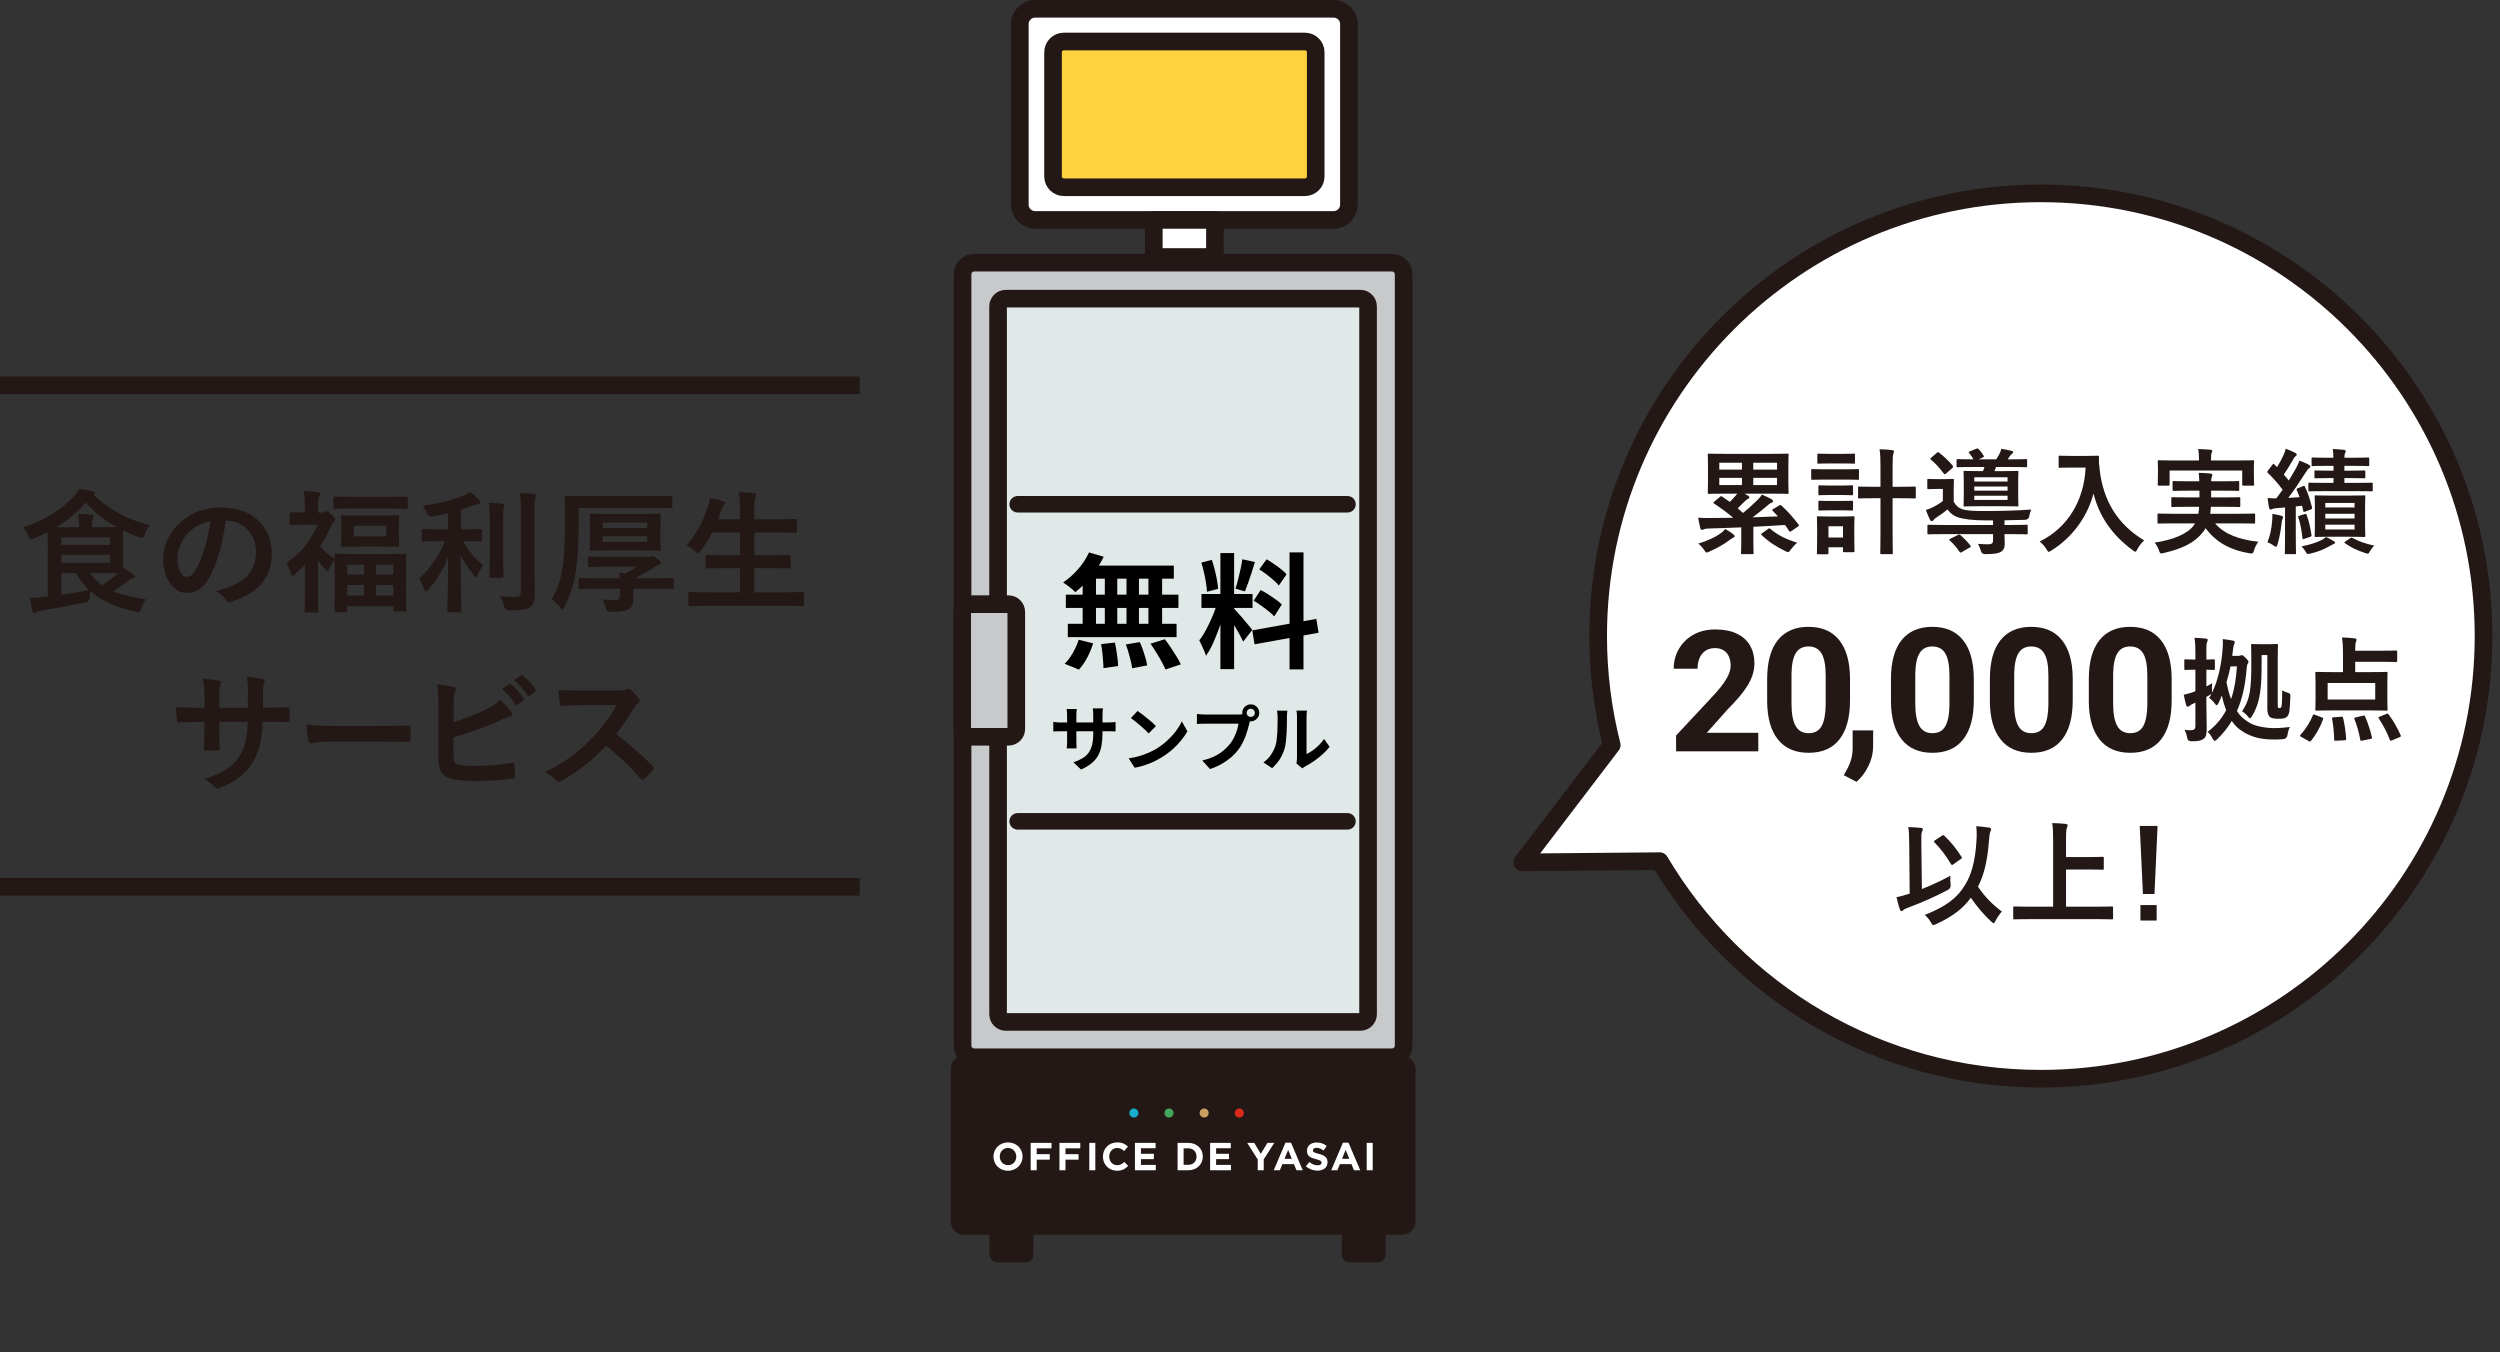 <svg width="281" height="152" viewBox="0 0 281 152" fill="none" xmlns="http://www.w3.org/2000/svg">
<rect x="0" y="0" width="281" height="152" fill="#333333" stroke="none"/>
<g clip-path="url(#clip0_2280_830)">
<path d="M5.369 61.404C5.369 60.674 5.354 60.153 5.354 59.825C4.862 60.079 4.341 60.302 3.804 60.511C3.64 60.571 3.535 60.615 3.461 60.615C3.342 60.615 3.297 60.511 3.178 60.227C3.014 59.811 2.805 59.497 2.582 59.259C5.116 58.47 6.919 57.263 8.274 55.817C8.527 55.564 8.721 55.281 8.885 54.953C9.437 55.013 10.003 55.117 10.45 55.236C10.584 55.266 10.703 55.326 10.703 55.4C10.703 55.474 10.658 55.52 10.553 55.579L10.51 55.609C11.82 56.935 14.146 58.365 16.826 59.036C16.588 59.334 16.395 59.691 16.26 60.079C16.156 60.362 16.112 60.466 15.992 60.466C15.903 60.466 15.799 60.436 15.635 60.377C15.009 60.168 14.413 59.915 13.847 59.632C13.847 59.855 13.832 60.243 13.832 60.868V62.805C13.832 63.267 13.832 63.595 13.847 63.834C14.279 64.087 14.636 64.31 14.979 64.549C15.083 64.623 15.159 64.698 15.159 64.787C15.159 64.892 15.069 64.951 14.935 64.981C14.8 65.025 14.652 65.1 14.458 65.249C13.951 65.622 13.459 65.994 12.729 66.456C13.742 66.873 14.979 67.141 16.41 67.379C16.186 67.663 15.992 68.035 15.844 68.423C15.68 68.84 15.665 68.87 15.202 68.75C13.072 68.229 11.447 67.588 10.167 66.471C10.122 66.679 10.107 66.903 10.092 67.126C10.082 67.454 9.923 67.648 9.616 67.707C7.797 68.08 6.025 68.408 4.653 68.617C4.4 68.661 4.177 68.736 4.072 68.795C3.998 68.84 3.939 68.885 3.818 68.885C3.744 68.885 3.685 68.81 3.64 68.661C3.535 68.259 3.432 67.707 3.357 67.216C3.998 67.186 4.415 67.156 4.952 67.096L5.369 67.067L5.369 61.404ZM8.885 59.259V59.14C8.885 58.618 8.87 58.276 8.781 57.739C9.332 57.754 9.749 57.784 10.286 57.843C10.434 57.859 10.51 57.933 10.51 58.007C10.51 58.142 10.479 58.216 10.42 58.306C10.346 58.425 10.331 58.573 10.331 58.961V59.259H11.597C12.298 59.259 12.789 59.259 13.131 59.244C11.73 58.47 10.539 57.516 9.645 56.488C8.707 57.575 7.618 58.484 6.353 59.259H8.885ZM6.903 60.407V61.241H12.357V60.407H6.903ZM12.357 62.358H6.903V63.267H12.357V62.358ZM6.903 66.873C7.887 66.724 8.9 66.546 10.018 66.322C9.452 65.8 8.96 65.175 8.527 64.415H6.903V66.873ZM10.137 64.415C10.494 64.966 10.941 65.398 11.463 65.77C12.222 65.279 12.804 64.847 13.266 64.429C12.923 64.429 12.386 64.415 11.597 64.415H10.137Z" fill="#231815"/>
<path d="M25.377 58.514C25.035 61.047 24.409 63.372 23.515 64.936C22.873 66.053 22.098 66.649 20.981 66.649C19.67 66.649 18.343 65.249 18.343 62.82C18.343 61.39 18.954 60.019 20.027 58.946C21.28 57.694 22.859 57.039 24.871 57.039C28.447 57.039 30.547 59.244 30.547 62.209C30.547 64.981 28.983 66.724 25.958 67.633C25.646 67.723 25.511 67.663 25.318 67.365C25.154 67.112 24.84 66.769 24.274 66.426C26.792 65.83 28.774 64.787 28.774 61.971C28.774 60.198 27.433 58.514 25.437 58.514L25.377 58.514ZM21.101 59.959C20.386 60.764 19.939 61.762 19.939 62.716C19.939 64.087 20.49 64.847 20.952 64.847C21.339 64.847 21.667 64.653 22.069 63.938C22.725 62.731 23.395 60.585 23.648 58.604C22.605 58.812 21.772 59.229 21.101 59.959Z" fill="#231815"/>
<path d="M36.194 57.605C36.343 57.605 36.403 57.59 36.477 57.546C36.522 57.516 36.581 57.456 36.655 57.456C36.774 57.456 36.924 57.546 37.281 57.874C37.609 58.187 37.683 58.276 37.683 58.38C37.683 58.529 37.639 58.604 37.504 58.708C37.4 58.797 37.281 58.946 37.147 59.259C36.805 60.034 36.417 60.749 35.97 61.404C36.432 61.941 36.924 62.343 37.609 62.835C37.594 62.582 37.594 62.448 37.594 62.403C37.594 62.254 37.609 62.239 37.758 62.239C37.847 62.239 38.324 62.269 39.739 62.269H43.525C44.91 62.269 45.402 62.239 45.506 62.239C45.656 62.239 45.656 62.254 45.656 62.403C45.656 62.492 45.64 62.939 45.64 64.162V65.756C45.64 68.05 45.656 68.483 45.656 68.572C45.656 68.706 45.656 68.721 45.506 68.721H44.374C44.224 68.721 44.21 68.706 44.21 68.572V68.14H39.024V68.647C39.024 68.795 39.009 68.81 38.845 68.81H37.758C37.609 68.81 37.594 68.795 37.594 68.647C37.594 68.556 37.623 68.125 37.623 65.786V64.385C37.623 63.669 37.609 63.222 37.609 62.91C37.4 63.118 37.133 63.55 36.953 63.998C36.909 64.102 36.879 64.162 36.819 64.162C36.76 64.162 36.655 64.072 36.491 63.908C36.239 63.655 35.985 63.327 35.746 62.984V66.471C35.746 67.573 35.776 68.602 35.776 68.676C35.776 68.825 35.761 68.84 35.597 68.84H34.42C34.256 68.84 34.241 68.825 34.241 68.676C34.241 68.586 34.272 67.573 34.272 66.471V63.491C33.929 63.834 33.571 64.176 33.199 64.519C33.05 64.653 32.945 64.728 32.871 64.728C32.796 64.728 32.752 64.638 32.707 64.489C32.572 64.012 32.424 63.655 32.185 63.282C33.794 62.224 34.912 60.779 35.702 58.976H34.256C33.169 58.976 32.812 59.006 32.722 59.006C32.572 59.006 32.558 58.991 32.558 58.842V57.739C32.558 57.59 32.572 57.575 32.722 57.575C32.826 57.575 33.183 57.605 34.272 57.605V56.994C34.272 56.205 34.256 55.773 34.122 55.176C34.674 55.191 35.209 55.236 35.732 55.31C35.88 55.326 35.97 55.385 35.97 55.459C35.97 55.594 35.925 55.668 35.88 55.773C35.791 55.951 35.746 56.175 35.746 56.935V57.605H36.194ZM39.651 57.158C38.234 57.158 37.758 57.188 37.668 57.188C37.504 57.188 37.49 57.173 37.49 57.024V55.981C37.49 55.832 37.504 55.817 37.668 55.817C37.758 55.817 38.234 55.847 39.651 55.847H43.688C45.104 55.847 45.58 55.817 45.656 55.817C45.818 55.817 45.834 55.832 45.834 55.981V57.024C45.834 57.173 45.818 57.188 45.656 57.188C45.58 57.188 45.104 57.158 43.688 57.158H39.651ZM42.914 57.948C44.179 57.948 44.597 57.904 44.702 57.904C44.85 57.904 44.865 57.918 44.865 58.067C44.865 58.157 44.836 58.395 44.836 59.05V60.317C44.836 60.973 44.865 61.226 44.865 61.301C44.865 61.449 44.85 61.465 44.702 61.465C44.597 61.465 44.179 61.434 42.914 61.434H40.291C39.04 61.434 38.607 61.465 38.503 61.465C38.353 61.465 38.339 61.449 38.339 61.301C38.339 61.211 38.369 60.973 38.369 60.332V59.065C38.369 58.41 38.339 58.187 38.339 58.082C38.339 57.933 38.353 57.918 38.503 57.918C38.607 57.918 39.04 57.948 40.291 57.948L42.914 57.948ZM39.024 64.579H40.902V63.476H39.024V64.579ZM40.902 66.932V65.756H39.024V66.932H40.902ZM43.42 59.095H39.77V60.288H43.42V59.095ZM42.272 63.476V64.579H44.21V63.476H42.272ZM44.21 66.932V65.756H42.272V66.932H44.21Z" fill="#231815"/>
<path d="M49.377 60.838C48.081 60.838 47.65 60.868 47.56 60.868C47.411 60.868 47.396 60.854 47.396 60.704V59.632C47.396 59.483 47.411 59.468 47.56 59.468C47.65 59.468 48.081 59.497 49.377 59.497H50.347V57.68C49.781 57.814 49.199 57.948 48.604 58.052C48.315 58.102 48.112 57.973 47.993 57.665C47.858 57.367 47.694 57.069 47.501 56.845C49.318 56.622 51.136 56.1 52.105 55.698C52.462 55.549 52.626 55.459 52.864 55.31C53.296 55.623 53.595 55.906 53.862 56.205C53.967 56.324 54.012 56.383 54.012 56.488C54.012 56.607 53.893 56.666 53.729 56.666C53.534 56.681 53.327 56.771 53.073 56.86C52.671 56.994 52.254 57.143 51.807 57.277V59.497H52.195C53.475 59.497 53.907 59.468 53.997 59.468C54.145 59.468 54.161 59.483 54.161 59.632V60.704C54.161 60.854 54.145 60.868 53.997 60.868C53.907 60.868 53.475 60.838 52.195 60.838H52.074C52.626 61.881 53.52 62.895 54.309 63.565C54.086 63.834 53.862 64.236 53.714 64.593C53.639 64.772 53.579 64.862 53.505 64.862C53.446 64.862 53.356 64.787 53.251 64.653C52.685 63.968 52.164 63.222 51.777 62.373C51.777 65.964 51.867 68.408 51.867 68.676C51.867 68.81 51.851 68.825 51.688 68.825H50.45C50.302 68.825 50.287 68.81 50.287 68.676C50.287 68.408 50.361 65.994 50.376 62.597C49.84 64.027 49.065 65.219 48.157 66.292C48.036 66.426 47.962 66.501 47.888 66.501C47.813 66.501 47.753 66.426 47.694 66.247C47.546 65.83 47.292 65.323 47.099 65.056C48.2 64.042 49.273 62.656 50.019 60.838L49.377 60.838ZM55.055 58.723C55.055 57.739 55.039 57.203 54.951 56.503C55.502 56.517 55.979 56.547 56.5 56.622C56.649 56.636 56.709 56.697 56.709 56.786C56.709 56.905 56.649 57.009 56.619 57.113C56.559 57.322 56.559 57.62 56.559 58.708V62.82C56.559 64.087 56.59 64.698 56.59 64.787C56.59 64.936 56.575 64.951 56.426 64.951H55.189C55.039 64.951 55.025 64.936 55.025 64.787C55.025 64.698 55.055 64.087 55.055 62.82V58.723ZM60.076 63.818C60.076 64.862 60.106 66.039 60.106 66.784C60.106 67.514 60.002 67.946 59.569 68.229C59.153 68.512 58.675 68.602 57.23 68.617C56.922 68.617 56.733 68.458 56.664 68.14C56.559 67.678 56.395 67.276 56.188 66.993C56.783 67.067 57.349 67.096 57.886 67.096C58.363 67.096 58.542 66.993 58.542 66.516V57.56C58.542 56.592 58.526 56.13 58.423 55.43C58.973 55.445 59.51 55.475 60.017 55.534C60.166 55.549 60.255 55.623 60.255 55.698C60.255 55.832 60.21 55.906 60.166 56.011C60.076 56.189 60.076 56.517 60.076 57.531V63.818Z" fill="#231815"/>
<path d="M65.036 59.081C65.036 61.524 64.902 63.178 64.663 64.593C64.439 65.889 64.068 67.007 63.457 68.214C63.352 68.408 63.293 68.497 63.217 68.497C63.143 68.497 63.055 68.408 62.92 68.229C62.622 67.856 62.279 67.543 61.981 67.365C62.577 66.396 62.979 65.309 63.188 64.027C63.381 62.88 63.502 61.271 63.502 59.065C63.502 56.95 63.471 55.996 63.471 55.906C63.471 55.743 63.486 55.728 63.635 55.728C63.709 55.728 64.232 55.758 65.647 55.758H73.424C74.84 55.758 75.331 55.728 75.421 55.728C75.555 55.728 75.57 55.743 75.57 55.906V56.935C75.57 57.084 75.555 57.099 75.421 57.099C75.331 57.099 74.84 57.084 73.424 57.084H65.036V59.081ZM67.241 66.172C65.781 66.172 65.274 66.202 65.185 66.202C65.05 66.202 65.036 66.188 65.036 66.039V65.13C65.036 64.981 65.05 64.966 65.185 64.966C65.274 64.966 65.781 64.995 67.241 64.995H69.654C69.64 64.802 69.609 64.609 69.595 64.37C69.833 64.4 70.072 64.415 70.311 64.429C70.757 64.221 71.115 64.012 71.547 63.699H68.225C66.809 63.699 66.332 63.729 66.242 63.729C66.094 63.729 66.078 63.714 66.078 63.565V62.731C66.078 62.567 66.094 62.552 66.242 62.552C66.332 62.552 66.809 62.582 68.225 62.582H72.903C72.993 62.582 73.067 62.567 73.126 62.552C73.186 62.537 73.245 62.508 73.321 62.508C73.424 62.508 73.544 62.537 73.887 62.805C74.17 63.029 74.274 63.118 74.274 63.238C74.274 63.327 74.229 63.386 74.08 63.446C73.961 63.505 73.871 63.55 73.663 63.699C72.917 64.162 72.203 64.564 71.369 64.995H73.528C74.989 64.995 75.495 64.966 75.57 64.966C75.719 64.966 75.734 64.981 75.734 65.13V66.039C75.734 66.188 75.719 66.202 75.57 66.202C75.495 66.202 74.989 66.172 73.528 66.172H71.174V66.292C71.174 66.635 71.19 67.096 71.19 67.41C71.19 67.782 71.085 68.17 70.743 68.423C70.415 68.661 69.908 68.766 68.627 68.766C68.338 68.766 68.17 68.651 68.12 68.423C68.001 67.961 67.882 67.633 67.718 67.379C68.225 67.424 68.791 67.454 69.088 67.454C69.566 67.454 69.669 67.335 69.669 66.932V66.172H67.241ZM72.128 57.769C73.514 57.769 74.006 57.739 74.094 57.739C74.244 57.739 74.258 57.754 74.258 57.918C74.258 58.007 74.229 58.32 74.229 59.095V60.541C74.229 61.33 74.258 61.643 74.258 61.733C74.258 61.881 74.244 61.897 74.094 61.897C74.006 61.897 73.514 61.867 72.128 61.867H68.403C67.017 61.867 66.541 61.897 66.451 61.897C66.287 61.897 66.272 61.881 66.272 61.733C66.272 61.628 66.302 61.33 66.302 60.541V59.095C66.302 58.32 66.272 58.007 66.272 57.918C66.272 57.754 66.287 57.739 66.451 57.739C66.541 57.739 67.017 57.769 68.403 57.769H72.128ZM67.747 58.723V59.348H72.753V58.723H67.747ZM72.753 60.272H67.747V60.913H72.753V60.272Z" fill="#231815"/>
<path d="M79.427 68.095C78.072 68.095 77.624 68.125 77.535 68.125C77.385 68.125 77.371 68.109 77.371 67.961V66.71C77.371 66.56 77.385 66.546 77.535 66.546C77.624 66.546 78.072 66.575 79.427 66.575H83.168V63.863H81.528C80.067 63.863 79.561 63.893 79.472 63.893C79.323 63.893 79.308 63.878 79.308 63.729V62.522C79.308 62.388 79.323 62.373 79.472 62.373C79.561 62.373 80.067 62.403 81.528 62.403H83.168V59.855H80.038C79.68 60.585 79.249 61.285 78.726 61.941C78.593 62.12 78.533 62.209 78.443 62.209C78.369 62.209 78.279 62.12 78.115 61.971C77.832 61.688 77.46 61.434 77.177 61.301C78.279 60.019 79.025 58.589 79.577 56.95C79.68 56.622 79.755 56.264 79.784 55.967C80.276 56.056 80.813 56.205 81.23 56.324C81.394 56.369 81.499 56.443 81.499 56.547C81.499 56.622 81.454 56.697 81.349 56.816C81.26 56.905 81.171 57.069 81.066 57.382L80.709 58.365H83.168V57.59C83.168 56.533 83.152 56.07 83.047 55.326C83.629 55.34 84.24 55.37 84.731 55.429C84.88 55.445 84.97 55.519 84.97 55.593C84.97 55.698 84.94 55.787 84.895 55.892C84.821 56.086 84.79 56.458 84.79 57.546V58.365H87.354C88.814 58.365 89.306 58.335 89.396 58.335C89.558 58.335 89.574 58.35 89.574 58.499V59.721C89.574 59.87 89.558 59.885 89.396 59.885C89.306 59.885 88.814 59.855 87.354 59.855H84.79V62.403H86.654C88.114 62.403 88.621 62.373 88.709 62.373C88.859 62.373 88.873 62.388 88.873 62.522V63.729C88.873 63.878 88.859 63.893 88.709 63.893C88.621 63.893 88.114 63.863 86.654 63.863H84.79V66.575H88.322C89.663 66.575 90.126 66.546 90.215 66.546C90.364 66.546 90.379 66.56 90.379 66.71V67.961C90.379 68.109 90.364 68.125 90.215 68.125C90.126 68.125 89.663 68.095 88.322 68.095H79.427Z" fill="#231815"/>
<path d="M30.084 79.545C30.814 79.545 31.649 79.53 32.334 79.5C32.513 79.485 32.529 79.575 32.543 79.739C32.572 80.111 32.572 80.543 32.543 80.916C32.529 81.109 32.498 81.169 32.289 81.154C31.783 81.154 30.874 81.139 30.144 81.139H29.533C29.444 83.27 29.116 84.521 28.386 85.728C27.642 86.965 26.434 87.859 24.869 88.5C24.66 88.589 24.541 88.634 24.453 88.634C24.363 88.634 24.289 88.589 24.17 88.47C23.723 88.008 23.439 87.799 22.933 87.576C25.048 86.921 26.196 86.161 26.955 84.939C27.537 83.985 27.775 82.957 27.835 81.139H24.66V81.676C24.66 82.555 24.66 83.359 24.705 84.149C24.721 84.313 24.617 84.343 24.453 84.357C24.065 84.387 23.573 84.387 23.171 84.357C22.977 84.343 22.888 84.313 22.902 84.149C22.948 83.374 22.977 82.644 22.977 81.705V81.139H22.53C21.725 81.139 20.534 81.184 20.072 81.213C19.953 81.213 19.908 81.124 19.892 80.93C19.833 80.618 19.818 80.096 19.789 79.485C20.415 79.53 21.383 79.559 22.53 79.559H22.977V78.472C22.977 77.519 22.948 77.146 22.798 76.282C23.573 76.356 24.303 76.431 24.617 76.52C24.781 76.55 24.84 76.625 24.84 76.728C24.84 76.818 24.795 76.922 24.75 77.042C24.646 77.31 24.646 77.459 24.646 78.472V79.559H27.849L27.865 78.099C27.88 77.265 27.835 76.58 27.73 76.058C28.296 76.118 29.116 76.207 29.473 76.312C29.682 76.356 29.742 76.431 29.742 76.55C29.742 76.609 29.727 76.699 29.682 76.818C29.578 77.101 29.563 77.489 29.563 78.129V79.545H30.084Z" fill="#231815"/>
<path d="M37.175 83.359C35.7 83.359 35.134 83.538 34.985 83.538C34.806 83.538 34.687 83.449 34.642 83.225C34.568 82.882 34.478 82.182 34.419 81.422C35.387 81.571 36.131 81.601 37.636 81.601H42.435C43.567 81.601 44.714 81.571 45.862 81.557C46.085 81.541 46.13 81.586 46.13 81.765C46.16 82.212 46.16 82.719 46.13 83.166C46.13 83.344 46.071 83.404 45.862 83.389C44.744 83.374 43.641 83.359 42.539 83.359H37.175Z" fill="#231815"/>
<path d="M50.987 81.183C52.298 80.752 53.43 80.319 54.622 79.739C55.427 79.351 55.799 79.112 56.217 78.665C56.738 79.098 57.23 79.709 57.453 80.006C57.527 80.096 57.572 80.186 57.572 80.275C57.572 80.394 57.498 80.498 57.318 80.543C56.902 80.647 56.485 80.856 56.082 81.035C54.607 81.705 52.938 82.301 50.971 82.882V84.864C50.971 85.564 51.076 85.803 51.463 85.922C51.851 86.026 52.431 86.086 53.34 86.086C54.741 86.086 55.993 85.981 57.542 85.743C57.765 85.713 57.796 85.773 57.81 85.952C57.855 86.369 57.9 86.935 57.9 87.248C57.9 87.442 57.81 87.502 57.587 87.516C55.903 87.725 55.039 87.785 53.161 87.785C51.836 87.785 50.957 87.65 50.331 87.382C49.586 87.069 49.273 86.369 49.273 85.147V79.649C49.273 78.233 49.242 77.667 49.123 76.922C49.824 76.997 50.524 77.086 51.002 77.22C51.18 77.265 51.24 77.355 51.24 77.458C51.24 77.563 51.195 77.667 51.135 77.772C51.016 78.01 50.987 78.412 50.987 79.112V81.183ZM57.215 76.878C57.289 76.818 57.349 76.833 57.439 76.907C57.9 77.265 58.436 77.861 58.854 78.502C58.913 78.591 58.913 78.665 58.809 78.74L58.183 79.202C58.079 79.276 58.005 79.262 57.929 79.157C57.482 78.472 57.006 77.905 56.424 77.429L57.215 76.878ZM58.541 75.909C58.63 75.849 58.675 75.865 58.764 75.939C59.316 76.356 59.852 76.952 60.179 77.474C60.239 77.563 60.255 77.652 60.136 77.742L59.539 78.204C59.42 78.293 59.346 78.249 59.285 78.159C58.883 77.519 58.407 76.952 57.796 76.445L58.541 75.909Z" fill="#231815"/>
<path d="M69.415 77.608C69.952 77.608 70.219 77.593 70.443 77.474C70.502 77.429 70.547 77.414 70.607 77.414C70.697 77.414 70.771 77.474 70.861 77.533C71.203 77.802 71.546 78.189 71.829 78.576C71.874 78.651 71.903 78.71 71.903 78.77C71.903 78.859 71.843 78.963 71.71 79.068C71.515 79.232 71.322 79.456 71.158 79.723C70.547 80.766 69.967 81.601 69.251 82.51C70.682 83.567 72.007 84.73 73.379 86.116C73.453 86.19 73.498 86.264 73.498 86.325C73.498 86.384 73.468 86.458 73.394 86.548C73.11 86.891 72.768 87.248 72.395 87.561C72.335 87.621 72.276 87.65 72.216 87.65C72.142 87.65 72.082 87.606 72.007 87.531C70.756 86.071 69.475 84.894 68.133 83.836C66.45 85.594 64.751 86.861 63.127 87.769C62.992 87.829 62.889 87.888 62.785 87.888C62.695 87.888 62.606 87.844 62.531 87.755C62.203 87.352 61.772 87.055 61.28 86.786C63.603 85.609 64.99 84.551 66.524 82.987C67.598 81.869 68.416 80.811 69.325 79.246L65.482 79.262C64.707 79.262 63.931 79.291 63.127 79.351C63.008 79.366 62.963 79.262 62.933 79.098C62.859 78.785 62.799 78.069 62.799 77.548C63.603 77.608 64.349 77.608 65.318 77.608H69.415Z" fill="#231815"/>
<path d="M0 43.31H96.619" stroke="#231815" stroke-width="1.984" stroke-linejoin="round"/>
<path d="M0 99.671H96.619" stroke="#231815" stroke-width="1.984" stroke-linejoin="round"/>
</g>
<g clip-path="url(#clip1_2280_830)">
<g clip-path="url(#clip2_2280_830)">
<path d="M156.463 29.525H109.497C108.776 29.525 108.191 30.11 108.191 30.831V117.528C108.191 118.249 108.776 118.834 109.497 118.834H156.463C157.184 118.834 157.769 118.249 157.769 117.528V30.831C157.769 30.11 157.184 29.525 156.463 29.525Z" fill="#C8C9CA" stroke="#231815" stroke-width="1.98" stroke-miterlimit="10"/>
<path d="M152.901 33.57H113.053C112.573 33.57 112.183 33.96 112.183 34.441V113.997C112.183 114.478 112.573 114.868 113.053 114.868H152.901C153.382 114.868 153.771 114.478 153.771 113.997V34.441C153.771 33.96 153.382 33.57 152.901 33.57Z" fill="#E0E9E7" stroke="#231815" stroke-width="1.98" stroke-miterlimit="10"/>
<path d="M113.36 67.909H109.022C108.541 67.909 108.152 68.299 108.152 68.779V81.943C108.152 82.424 108.541 82.814 109.022 82.814H113.36C113.841 82.814 114.231 82.424 114.231 81.943V68.779C114.231 68.299 113.841 67.909 113.36 67.909Z" fill="#C8C9CA" stroke="#231815" stroke-width="1.98" stroke-miterlimit="10"/>
<path d="M154.872 136.209H151.681C151.2 136.209 150.81 136.599 150.81 137.08V141.019C150.81 141.5 151.2 141.89 151.681 141.89H154.872C155.352 141.89 155.742 141.5 155.742 141.019V137.08C155.742 136.599 155.352 136.209 154.872 136.209Z" fill="#231815"/>
<path d="M115.282 136.209H112.091C111.61 136.209 111.221 136.599 111.221 137.08V141.019C111.221 141.5 111.61 141.89 112.091 141.89H115.282C115.763 141.89 116.153 141.5 116.153 141.019V137.08C116.153 136.599 115.763 136.209 115.282 136.209Z" fill="#231815"/>
<path d="M157.619 118.834H108.341C107.62 118.834 107.035 119.418 107.035 120.14V137.306C107.035 138.027 107.62 138.612 108.341 138.612H157.619C158.34 138.612 158.925 138.027 158.925 137.306V120.14C158.925 119.418 158.34 118.834 157.619 118.834Z" fill="#231815" stroke="#231815" stroke-width="0.347" stroke-miterlimit="10"/>
<path d="M114.388 56.679H151.455" stroke="#231815" stroke-width="1.855" stroke-linecap="round" stroke-linejoin="round"/>
<path d="M114.388 92.319H151.455" stroke="#231815" stroke-width="1.855" stroke-linecap="round" stroke-linejoin="round"/>
<path d="M113.297 131.59C112.348 131.59 111.667 130.88 111.667 130.006V129.998C111.667 129.122 112.357 128.406 113.307 128.406C114.257 128.406 114.938 129.114 114.938 129.989V129.998C114.938 130.872 114.247 131.59 113.297 131.59ZM114.23 129.998C114.23 129.47 113.842 129.031 113.297 129.031C112.752 129.031 112.374 129.461 112.374 129.989V129.998C112.374 130.525 112.761 130.966 113.307 130.966C113.851 130.966 114.23 130.534 114.23 130.006V129.998Z" fill="white"/>
<path d="M116.524 129.074V129.729H117.993V130.345H116.524V131.537H115.848V128.459H118.191V129.074H116.524Z" fill="white"/>
<path d="M119.761 129.074V129.729H121.229V130.345H119.761V131.537H119.083V128.459H121.426V129.074H119.761Z" fill="white"/>
<path d="M123.114 128.459H122.438V131.537H123.114V128.459Z" fill="white"/>
<path d="M125.546 131.59C124.64 131.59 123.968 130.89 123.968 130.006V129.998C123.968 129.122 124.627 128.406 125.572 128.406C126.153 128.406 126.499 128.6 126.785 128.88L126.355 129.377C126.117 129.163 125.876 129.031 125.567 129.031C125.049 129.031 124.675 129.461 124.675 129.989V129.998C124.675 130.525 125.041 130.966 125.567 130.966C125.919 130.966 126.135 130.825 126.377 130.604L126.807 131.041C126.491 131.378 126.139 131.59 125.546 131.59Z" fill="white"/>
<path d="M127.568 131.537V128.459H129.89V129.061H128.241V129.686H129.692V130.287H128.241V130.934H129.911V131.537H127.568Z" fill="white"/>
<path d="M133.56 131.537H132.361V128.459H133.56C134.528 128.459 135.197 129.122 135.197 129.989V129.998C135.197 130.864 134.528 131.537 133.56 131.537ZM134.489 129.998C134.489 129.452 134.114 129.071 133.56 129.071H133.038V130.926H133.56C134.114 130.926 134.489 130.551 134.489 130.006V129.998Z" fill="white"/>
<path d="M136.018 131.537V128.459H138.34V129.061H136.691V129.686H138.142V130.287H136.691V130.934H138.362V131.537H136.018Z" fill="white"/>
<path d="M142.044 130.31V131.537H141.368V130.323L140.186 128.459H140.978L141.711 129.694L142.459 128.459H143.228L142.044 130.31Z" fill="white"/>
<path d="M145.721 131.537L145.439 130.846H144.138L143.857 131.537H143.166L144.486 128.436H145.11L146.429 131.537H145.721ZM144.789 129.25L144.379 130.248H145.197L144.789 129.25Z" fill="white"/>
<path d="M148.086 131.581C147.62 131.581 147.15 131.417 146.781 131.088L147.18 130.609C147.457 130.837 147.747 130.982 148.1 130.982C148.377 130.982 148.544 130.872 148.544 130.693V130.685C148.544 130.512 148.438 130.425 147.922 130.292C147.303 130.134 146.904 129.963 146.904 129.351V129.342C146.904 128.784 147.352 128.416 147.979 128.416C148.429 128.416 148.811 128.555 149.123 128.807L148.771 129.317C148.5 129.126 148.232 129.013 147.972 129.013C147.712 129.013 147.576 129.132 147.576 129.282V129.291C147.576 129.492 147.707 129.559 148.24 129.694C148.863 129.857 149.216 130.081 149.216 130.618V130.627C149.216 131.238 148.75 131.581 148.086 131.581Z" fill="white"/>
<path d="M152.184 131.537L151.903 130.846H150.601L150.32 131.537H149.628L150.948 128.436H151.573L152.891 131.537H152.184ZM151.252 129.25L150.842 130.248H151.66L151.252 129.25Z" fill="white"/>
<path d="M154.293 128.459H153.617V131.537H154.293V128.459Z" fill="white"/>
<path d="M126.936 125.103C126.936 124.822 127.164 124.593 127.446 124.593C127.727 124.593 127.955 124.822 127.955 125.103C127.955 125.384 127.727 125.612 127.446 125.612C127.164 125.612 126.936 125.384 126.936 125.103Z" fill="#19ACCF"/>
<path d="M130.888 125.103C130.888 124.822 131.115 124.593 131.396 124.593C131.678 124.593 131.905 124.822 131.905 125.103C131.905 125.384 131.678 125.612 131.396 125.612C131.115 125.612 130.888 125.384 130.888 125.103Z" fill="#43A85B"/>
<path d="M134.838 125.103C134.838 124.822 135.067 124.593 135.348 124.593C135.629 124.593 135.856 124.822 135.856 125.103C135.856 125.384 135.629 125.612 135.348 125.612C135.067 125.612 134.838 125.384 134.838 125.103Z" fill="#CB9E61"/>
<path d="M138.789 125.103C138.789 124.822 139.018 124.593 139.298 124.593C139.579 124.593 139.808 124.822 139.808 125.103C139.808 125.384 139.579 125.612 139.298 125.612C139.018 125.612 138.789 125.384 138.789 125.103Z" fill="#D82B1B"/>
<path d="M123.919 82.455C123.919 82.951 123.882 83.401 123.807 83.807C123.738 84.207 123.615 84.572 123.439 84.903C123.263 85.228 123.018 85.521 122.703 85.783C122.389 86.044 121.991 86.281 121.511 86.495L120.655 85.687C121.039 85.553 121.37 85.404 121.647 85.239C121.93 85.073 122.162 84.871 122.343 84.631C122.525 84.385 122.658 84.092 122.743 83.751C122.834 83.404 122.879 82.985 122.879 82.495V80.367C122.879 80.201 122.874 80.057 122.863 79.935C122.853 79.807 122.842 79.703 122.831 79.623H123.975C123.965 79.703 123.951 79.807 123.935 79.935C123.925 80.057 123.919 80.201 123.919 80.367V82.455ZM121.031 79.695C121.021 79.769 121.01 79.871 120.999 79.999C120.989 80.121 120.983 80.26 120.983 80.415V83.279C120.983 83.396 120.986 83.511 120.991 83.623C120.997 83.729 120.999 83.825 120.999 83.911C121.005 83.991 121.01 84.06 121.015 84.119H119.895C119.906 84.06 119.914 83.991 119.919 83.911C119.925 83.825 119.93 83.729 119.935 83.623C119.941 83.511 119.943 83.396 119.943 83.279V80.415C119.943 80.297 119.938 80.177 119.927 80.055C119.922 79.932 119.911 79.812 119.895 79.695H121.031ZM118.391 81.135C118.445 81.14 118.514 81.151 118.599 81.167C118.685 81.177 118.783 81.188 118.895 81.199C119.007 81.204 119.13 81.207 119.263 81.207H124.511C124.725 81.207 124.898 81.201 125.031 81.191C125.165 81.18 125.285 81.167 125.391 81.151V82.215C125.306 82.204 125.191 82.199 125.047 82.199C124.903 82.193 124.725 82.191 124.511 82.191H119.263C119.13 82.191 119.007 82.193 118.895 82.199C118.789 82.199 118.693 82.201 118.607 82.207C118.527 82.212 118.455 82.217 118.391 82.223V81.135ZM127.863 79.911C128.002 80.007 128.165 80.124 128.351 80.263C128.538 80.401 128.73 80.553 128.927 80.719C129.13 80.879 129.319 81.036 129.495 81.191C129.671 81.345 129.815 81.484 129.927 81.607L129.111 82.439C129.01 82.327 128.877 82.193 128.711 82.039C128.546 81.884 128.367 81.724 128.175 81.559C127.983 81.393 127.794 81.236 127.607 81.087C127.421 80.937 127.255 80.812 127.111 80.711L127.863 79.911ZM126.863 85.239C127.279 85.18 127.671 85.097 128.039 84.991C128.407 84.884 128.749 84.761 129.063 84.623C129.378 84.484 129.666 84.34 129.927 84.191C130.381 83.919 130.797 83.609 131.175 83.263C131.554 82.916 131.885 82.556 132.167 82.183C132.45 81.804 132.674 81.436 132.839 81.079L133.463 82.207C133.261 82.564 133.01 82.921 132.711 83.279C132.418 83.636 132.085 83.977 131.711 84.303C131.338 84.623 130.935 84.911 130.503 85.167C130.231 85.332 129.938 85.489 129.623 85.639C129.309 85.783 128.975 85.911 128.623 86.023C128.277 86.14 127.914 86.231 127.535 86.295L126.863 85.239ZM140.125 80.127C140.125 80.255 140.17 80.364 140.261 80.455C140.352 80.54 140.458 80.583 140.581 80.583C140.709 80.583 140.818 80.54 140.909 80.455C141 80.364 141.045 80.255 141.045 80.127C141.045 79.999 141 79.889 140.909 79.799C140.818 79.708 140.709 79.663 140.581 79.663C140.458 79.663 140.352 79.708 140.261 79.799C140.17 79.889 140.125 79.999 140.125 80.127ZM139.629 80.127C139.629 79.951 139.672 79.791 139.757 79.647C139.848 79.497 139.965 79.38 140.109 79.295C140.253 79.209 140.41 79.167 140.581 79.167C140.757 79.167 140.917 79.209 141.061 79.295C141.21 79.38 141.328 79.497 141.413 79.647C141.498 79.791 141.541 79.951 141.541 80.127C141.541 80.297 141.498 80.455 141.413 80.599C141.328 80.743 141.21 80.86 141.061 80.951C140.917 81.036 140.757 81.079 140.581 81.079C140.41 81.079 140.253 81.036 140.109 80.951C139.965 80.86 139.848 80.743 139.757 80.599C139.672 80.455 139.629 80.297 139.629 80.127ZM140.597 80.759C140.56 80.833 140.528 80.924 140.501 81.031C140.474 81.132 140.448 81.225 140.421 81.311C140.378 81.508 140.322 81.729 140.253 81.975C140.184 82.215 140.101 82.465 140.005 82.727C139.909 82.988 139.794 83.247 139.661 83.503C139.533 83.759 139.386 83.999 139.221 84.223C138.981 84.543 138.701 84.841 138.381 85.119C138.061 85.396 137.704 85.647 137.309 85.871C136.914 86.095 136.48 86.284 136.005 86.439L135.133 85.479C135.666 85.351 136.125 85.193 136.509 85.007C136.893 84.82 137.226 84.607 137.509 84.367C137.797 84.127 138.05 83.871 138.269 83.599C138.445 83.375 138.594 83.132 138.717 82.871C138.845 82.609 138.949 82.348 139.029 82.087C139.114 81.82 139.173 81.572 139.205 81.343C139.125 81.343 138.992 81.343 138.805 81.343C138.624 81.343 138.408 81.343 138.157 81.343C137.912 81.343 137.653 81.343 137.381 81.343C137.114 81.343 136.856 81.343 136.605 81.343C136.354 81.343 136.128 81.343 135.925 81.343C135.728 81.343 135.581 81.343 135.485 81.343C135.298 81.343 135.117 81.345 134.941 81.351C134.77 81.356 134.634 81.364 134.533 81.375V80.247C134.613 80.257 134.709 80.268 134.821 80.279C134.938 80.289 135.056 80.297 135.173 80.303C135.296 80.308 135.4 80.311 135.485 80.311C135.57 80.311 135.69 80.311 135.845 80.311C136.005 80.311 136.189 80.311 136.397 80.311C136.605 80.311 136.821 80.311 137.045 80.311C137.274 80.311 137.501 80.311 137.725 80.311C137.954 80.311 138.168 80.311 138.365 80.311C138.562 80.311 138.733 80.311 138.877 80.311C139.021 80.311 139.125 80.311 139.189 80.311C139.269 80.311 139.365 80.308 139.477 80.303C139.594 80.297 139.706 80.279 139.813 80.247L140.597 80.759ZM145.717 85.815C145.733 85.735 145.746 85.644 145.757 85.543C145.773 85.436 145.781 85.329 145.781 85.223C145.781 85.164 145.781 85.047 145.781 84.871C145.781 84.695 145.781 84.481 145.781 84.231C145.781 83.98 145.781 83.711 145.781 83.423C145.781 83.129 145.781 82.833 145.781 82.535C145.781 82.236 145.781 81.956 145.781 81.695C145.781 81.428 145.781 81.196 145.781 80.999C145.781 80.796 145.781 80.649 145.781 80.559C145.781 80.377 145.77 80.22 145.749 80.087C145.733 79.953 145.722 79.881 145.717 79.871H146.909C146.904 79.881 146.893 79.956 146.877 80.095C146.861 80.228 146.853 80.385 146.853 80.567C146.853 80.657 146.853 80.793 146.853 80.975C146.853 81.151 146.853 81.356 146.853 81.591C146.853 81.82 146.853 82.065 146.853 82.327C146.853 82.588 146.853 82.847 146.853 83.103C146.853 83.353 146.853 83.593 146.853 83.823C146.853 84.047 146.853 84.239 146.853 84.399C146.853 84.559 146.853 84.676 146.853 84.751C147.072 84.655 147.298 84.524 147.533 84.359C147.768 84.193 147.997 84.001 148.221 83.783C148.45 83.559 148.653 83.319 148.829 83.063L149.445 83.943C149.226 84.231 148.96 84.513 148.645 84.791C148.336 85.068 148.016 85.321 147.685 85.551C147.354 85.78 147.037 85.972 146.733 86.127C146.648 86.175 146.578 86.217 146.525 86.255C146.472 86.297 146.426 86.335 146.389 86.367L145.717 85.815ZM142.013 85.695C142.365 85.449 142.653 85.153 142.877 84.807C143.101 84.46 143.266 84.119 143.373 83.783C143.432 83.607 143.474 83.391 143.501 83.135C143.533 82.873 143.557 82.596 143.573 82.303C143.589 82.004 143.597 81.711 143.597 81.423C143.602 81.129 143.605 80.86 143.605 80.615C143.605 80.455 143.597 80.319 143.581 80.207C143.57 80.089 143.554 79.98 143.533 79.879H144.709C144.704 79.889 144.696 79.935 144.685 80.015C144.68 80.089 144.672 80.18 144.661 80.287C144.656 80.388 144.653 80.495 144.653 80.607C144.653 80.841 144.65 81.116 144.645 81.431C144.64 81.74 144.629 82.057 144.613 82.383C144.597 82.708 144.573 83.017 144.541 83.311C144.509 83.599 144.466 83.844 144.413 84.047C144.29 84.5 144.106 84.921 143.861 85.311C143.621 85.695 143.33 86.039 142.989 86.343L142.013 85.695Z" fill="black"/>
<path d="M122.404 62.091L124.056 62.581C123.804 63.094 123.506 63.598 123.16 64.093C122.815 64.587 122.442 65.045 122.04 65.465C121.648 65.885 121.256 66.253 120.864 66.571C120.771 66.459 120.64 66.333 120.472 66.193C120.304 66.053 120.132 65.917 119.954 65.787C119.777 65.656 119.623 65.549 119.492 65.465C120.09 65.073 120.65 64.578 121.172 63.981C121.695 63.383 122.106 62.753 122.404 62.091ZM122.292 63.575H131.938V65.045H121.886L122.292 63.575ZM119.8 66.837H132.456V68.335H119.8V66.837ZM120.024 70.113H132.246V71.611H120.024V70.113ZM124.182 64.093H125.582V70.897H124.182V64.093ZM121.69 64.093H123.188V70.911H121.69V64.093ZM126.618 64.093H128.018V70.911H126.618V64.093ZM129.082 64.093H130.622V70.911H129.082V64.093ZM123.762 72.395L125.316 72.227C125.41 72.647 125.489 73.104 125.554 73.599C125.629 74.093 125.671 74.513 125.68 74.859L124.028 75.097C124.028 74.873 124.014 74.607 123.986 74.299C123.968 73.991 123.94 73.669 123.902 73.333C123.865 72.997 123.818 72.684 123.762 72.395ZM126.548 72.437L128.116 72.171C128.238 72.441 128.354 72.735 128.466 73.053C128.578 73.37 128.676 73.678 128.76 73.977C128.844 74.275 128.905 74.546 128.942 74.789L127.262 75.111C127.216 74.765 127.122 74.341 126.982 73.837C126.852 73.333 126.707 72.866 126.548 72.437ZM129.32 72.353L130.93 71.849C131.154 72.138 131.378 72.451 131.602 72.787C131.826 73.123 132.041 73.459 132.246 73.795C132.452 74.121 132.61 74.415 132.722 74.677L131 75.251C130.898 74.999 130.753 74.705 130.566 74.369C130.389 74.033 130.188 73.692 129.964 73.347C129.75 72.992 129.535 72.661 129.32 72.353ZM121.242 71.905L122.866 72.311C122.708 72.843 122.488 73.375 122.208 73.907C121.928 74.439 121.616 74.891 121.27 75.265L119.66 74.607C119.978 74.308 120.281 73.911 120.57 73.417C120.86 72.922 121.084 72.418 121.242 71.905ZM137.174 62.161H138.714V75.209H137.174V62.161ZM135.046 66.767H140.786V68.335H135.046V66.767ZM136.866 67.593L137.804 68.055C137.683 68.521 137.543 69.016 137.384 69.539C137.226 70.052 137.048 70.565 136.852 71.079C136.656 71.592 136.451 72.077 136.236 72.535C136.022 72.983 135.793 73.375 135.55 73.711C135.504 73.533 135.434 73.342 135.34 73.137C135.256 72.922 135.163 72.712 135.06 72.507C134.967 72.301 134.878 72.124 134.794 71.975C135.074 71.629 135.345 71.205 135.606 70.701C135.877 70.187 136.124 69.66 136.348 69.119C136.572 68.568 136.745 68.059 136.866 67.593ZM138.7 68.405C138.775 68.479 138.882 68.596 139.022 68.755C139.172 68.913 139.335 69.095 139.512 69.301C139.69 69.497 139.858 69.697 140.016 69.903C140.184 70.099 140.334 70.276 140.464 70.435C140.604 70.593 140.702 70.715 140.758 70.799L139.736 72.115C139.643 71.909 139.522 71.671 139.372 71.401C139.223 71.121 139.06 70.836 138.882 70.547C138.705 70.248 138.532 69.968 138.364 69.707C138.196 69.445 138.052 69.231 137.93 69.063L138.7 68.405ZM135.032 63.239L136.208 62.931C136.33 63.267 136.437 63.631 136.53 64.023C136.633 64.415 136.717 64.797 136.782 65.171C136.848 65.544 136.894 65.88 136.922 66.179L135.662 66.515C135.653 66.216 135.616 65.88 135.55 65.507C135.494 65.124 135.42 64.737 135.326 64.345C135.242 63.943 135.144 63.575 135.032 63.239ZM139.638 62.861L141.052 63.169C140.94 63.551 140.819 63.943 140.688 64.345C140.558 64.746 140.427 65.133 140.296 65.507C140.166 65.871 140.044 66.193 139.932 66.473L138.868 66.165C138.971 65.866 139.069 65.525 139.162 65.143C139.265 64.751 139.358 64.354 139.442 63.953C139.526 63.551 139.592 63.187 139.638 62.861ZM144.944 62.091H146.512V75.237H144.944V62.091ZM140.758 70.855L147.954 69.567L148.206 71.121L141.01 72.423L140.758 70.855ZM141.542 63.995L142.368 62.861C142.63 63.01 142.9 63.183 143.18 63.379C143.47 63.575 143.74 63.775 143.992 63.981C144.254 64.186 144.459 64.377 144.608 64.555L143.74 65.815C143.6 65.628 143.404 65.427 143.152 65.213C142.91 64.998 142.648 64.783 142.368 64.569C142.088 64.354 141.813 64.163 141.542 63.995ZM140.912 67.523L141.696 66.319C141.976 66.459 142.266 66.627 142.564 66.823C142.863 67.009 143.148 67.201 143.418 67.397C143.689 67.583 143.908 67.765 144.076 67.943L143.222 69.287C143.073 69.109 142.868 68.918 142.606 68.713C142.345 68.498 142.065 68.288 141.766 68.083C141.477 67.868 141.192 67.681 140.912 67.523Z" fill="black"/>
</g>
</g>
<path d="M149.901 0.991H116.347C115.398 0.991 114.629 1.76 114.629 2.709V23.001C114.629 23.95 115.398 24.719 116.347 24.719H149.901C150.85 24.719 151.619 23.95 151.619 23.001V2.709C151.619 1.76 150.85 0.991 149.901 0.991Z" fill="white" stroke="#231815" stroke-width="1.982" stroke-linejoin="round"/>
<path d="M136.56 24.72H129.688V28.889H136.56V24.72Z" fill="white" stroke="#231815" stroke-width="1.98" stroke-linejoin="round"/>
<path d="M146.674 4.664H119.574C118.905 4.664 118.362 5.207 118.362 5.877V19.833C118.362 20.503 118.905 21.046 119.574 21.046H146.674C147.344 21.046 147.887 20.503 147.887 19.833V5.877C147.887 5.207 147.344 4.664 146.674 4.664Z" fill="#FDD23E" stroke="#231815" stroke-width="1.98" stroke-linecap="round" stroke-linejoin="round"/>
<g clip-path="url(#clip3_2280_830)">
<path d="M229.391 21.733C201.91 21.733 179.633 44.01 179.633 71.491C179.633 75.72 180.164 79.825 181.158 83.746L171.098 96.931L186.551 96.795C195.214 111.43 211.152 121.249 229.391 121.249C256.871 121.249 279.149 98.972 279.149 71.491C279.149 44.01 256.871 21.733 229.391 21.733Z" fill="white"/>
<path d="M229.391 21.733C201.91 21.733 179.633 44.01 179.633 71.491C179.633 75.72 180.164 79.825 181.158 83.746L171.098 96.931L186.551 96.795C195.214 111.43 211.152 121.249 229.391 121.249C256.871 121.249 279.149 98.972 279.149 71.491C279.149 44.01 256.871 21.733 229.391 21.733Z" stroke="#231815" stroke-width="1.984" stroke-linejoin="round"/>
<path d="M199.972 56.822C200.049 56.784 200.087 56.758 200.126 56.758C200.164 56.758 200.19 56.784 200.241 56.835C200.922 57.439 201.578 58.197 202.157 58.956C202.234 59.059 202.221 59.097 202.092 59.188L201.334 59.702C201.269 59.74 201.218 59.766 201.192 59.766C201.154 59.766 201.128 59.74 201.09 59.676C200.949 59.444 200.794 59.226 200.64 59.007C199.535 59.084 198.3 59.149 197.08 59.213V60.858C197.08 61.745 197.105 62.067 197.105 62.144C197.105 62.272 197.092 62.285 196.964 62.285H195.832C195.704 62.285 195.691 62.272 195.691 62.144C195.691 62.054 195.717 61.745 195.717 60.858V59.277C194.381 59.329 193.095 59.38 191.99 59.406C191.719 59.419 191.604 59.444 191.514 59.495C191.45 59.534 191.373 59.56 191.295 59.56C191.218 59.56 191.141 59.483 191.115 59.367C191.013 59.007 190.936 58.545 190.872 58.184C191.41 58.223 191.822 58.236 192.208 58.223C193.031 58.223 193.905 58.211 194.804 58.197C194.174 57.632 193.428 57.118 192.658 56.591C192.542 56.527 192.542 56.501 192.683 56.386L193.313 55.858C193.428 55.755 193.455 55.743 193.57 55.82C193.865 56.013 194.149 56.205 194.432 56.411C194.676 56.179 194.881 55.948 195.126 55.666C195.177 55.614 195.215 55.55 195.267 55.486H193.878C192.619 55.486 192.169 55.511 192.105 55.511C191.964 55.511 191.951 55.498 191.951 55.37C191.951 55.28 191.977 54.959 191.977 54.2V52.298C191.977 51.539 191.951 51.218 191.951 51.128C191.951 51 191.964 50.987 192.105 50.987C192.169 50.987 192.619 51.012 193.878 51.012H199.123C200.382 51.012 200.832 50.987 200.909 50.987C201.026 50.987 201.039 51 201.039 51.128C201.039 51.205 201.013 51.539 201.013 52.298V54.2C201.013 54.959 201.039 55.293 201.039 55.37C201.039 55.498 201.026 55.511 200.909 55.511C200.832 55.511 200.382 55.486 199.123 55.486H196.09C196.231 55.563 196.372 55.64 196.487 55.717C196.591 55.781 196.63 55.832 196.63 55.909C196.63 55.987 196.565 56.038 196.463 56.077C196.359 56.115 196.256 56.205 196.077 56.386C195.832 56.642 195.576 56.886 195.318 57.131L195.909 57.658C196.476 57.208 196.95 56.771 197.478 56.257C197.748 56 197.89 55.832 198.031 55.588C198.404 55.755 198.878 55.961 199.174 56.141C199.264 56.218 199.29 56.257 199.29 56.334C199.29 56.411 199.239 56.475 199.136 56.501C199.008 56.539 198.904 56.604 198.737 56.758C198.133 57.272 197.542 57.748 196.99 58.147C197.954 58.12 198.904 58.082 199.843 58.043C199.65 57.825 199.458 57.632 199.264 57.426C199.226 57.388 199.2 57.349 199.2 57.311C199.2 57.272 199.239 57.247 199.316 57.208L199.972 56.822ZM194.831 60.061C194.932 60.138 194.972 60.203 194.972 60.267C194.972 60.357 194.895 60.395 194.765 60.46C194.65 60.511 194.483 60.64 194.341 60.742C193.79 61.179 192.824 61.694 192.144 61.99C191.99 62.054 191.9 62.105 191.836 62.105C191.732 62.105 191.668 62.015 191.54 61.81C191.346 61.514 191.077 61.244 190.883 61.102C191.887 60.807 192.799 60.37 193.326 59.997C193.519 59.856 193.75 59.688 193.905 59.457C194.315 59.676 194.535 59.83 194.831 60.061ZM195.794 52.786V52.015H193.249V52.786H195.794ZM195.794 54.521V53.712H193.249V54.521H195.794ZM197.067 52.015V52.786H199.74V52.015H197.067ZM199.74 53.712H197.067V54.521H199.74V53.712ZM198.725 59.457C198.801 59.406 198.84 59.38 198.867 59.38C198.904 59.38 198.931 59.406 198.982 59.444C199.932 60.242 200.819 60.614 202.016 61.013C201.771 61.179 201.527 61.449 201.282 61.771C201.128 61.977 201.077 62.054 200.973 62.054C200.909 62.054 200.819 62.015 200.678 61.951C199.624 61.437 198.801 60.897 198.018 60.151C197.914 60.061 197.941 60.023 198.056 59.933L198.725 59.457Z" fill="#231815"/>
<path d="M207.445 52.748C208.422 52.748 208.743 52.722 208.82 52.722C208.936 52.722 208.949 52.735 208.949 52.864V53.776C208.949 53.918 208.936 53.93 208.82 53.93C208.743 53.93 208.422 53.905 207.445 53.905H205.079C204.104 53.905 203.782 53.93 203.718 53.93C203.588 53.93 203.577 53.918 203.577 53.776V52.864C203.577 52.735 203.588 52.722 203.718 52.722C203.782 52.722 204.104 52.748 205.079 52.748H207.445ZM208.422 60.074C208.422 61.565 208.447 61.848 208.447 61.925C208.447 62.054 208.435 62.067 208.306 62.067H207.291C207.163 62.067 207.15 62.054 207.15 61.925V61.514H205.517V62.156C205.517 62.285 205.504 62.298 205.376 62.298H204.373C204.232 62.298 204.219 62.285 204.219 62.156C204.219 62.079 204.245 61.784 204.245 60.229V59.38C204.245 58.57 204.219 58.262 204.219 58.172C204.219 58.043 204.232 58.031 204.373 58.031C204.45 58.031 204.72 58.056 205.542 58.056H207.123C207.946 58.056 208.217 58.031 208.306 58.031C208.435 58.031 208.447 58.043 208.447 58.172C208.447 58.249 208.422 58.558 208.422 59.161V60.074ZM207.188 51.012C208.01 51.012 208.268 50.987 208.345 50.987C208.486 50.987 208.499 51 208.499 51.128V51.977C208.499 52.105 208.486 52.118 208.345 52.118C208.268 52.118 208.01 52.092 207.188 52.092H205.582C204.746 52.092 204.488 52.118 204.411 52.118C204.283 52.118 204.27 52.105 204.27 51.977V51.128C204.27 51 204.283 50.987 204.411 50.987C204.488 50.987 204.746 51.012 205.582 51.012H207.188ZM207.046 54.573C207.818 54.573 208.049 54.547 208.127 54.547C208.268 54.547 208.281 54.56 208.281 54.689V55.524C208.281 55.653 208.268 55.666 208.127 55.666C208.049 55.666 207.818 55.64 207.046 55.64H205.619C204.836 55.64 204.605 55.666 204.527 55.666C204.399 55.666 204.386 55.653 204.386 55.524V54.689C204.386 54.56 204.399 54.547 204.527 54.547C204.605 54.547 204.836 54.573 205.619 54.573H207.046ZM207.046 56.308C207.818 56.308 208.049 56.282 208.127 56.282C208.268 56.282 208.281 56.295 208.281 56.424V57.247C208.281 57.375 208.268 57.388 208.127 57.388C208.049 57.388 207.818 57.362 207.046 57.362H205.619C204.836 57.362 204.605 57.388 204.527 57.388C204.399 57.388 204.386 57.375 204.386 57.247V56.424C204.386 56.295 204.399 56.282 204.527 56.282C204.605 56.282 204.836 56.308 205.619 56.308H207.046ZM205.517 59.149V60.422H207.15V59.149H205.517ZM211.365 52.439C211.365 51.527 211.353 51.141 211.263 50.498C211.751 50.511 212.253 50.537 212.677 50.589C212.805 50.601 212.882 50.666 212.882 50.73C212.882 50.819 212.844 50.884 212.818 50.987C212.754 51.141 212.728 51.462 212.728 52.414V54.714H213.55C214.721 54.714 215.118 54.689 215.182 54.689C215.324 54.689 215.337 54.702 215.337 54.843V55.884C215.337 56.013 215.324 56.025 215.182 56.025C215.118 56.025 214.721 56 213.55 56H212.728V59.881C212.728 61.334 212.754 62.067 212.754 62.131C212.754 62.272 212.741 62.285 212.626 62.285H211.468C211.353 62.285 211.34 62.272 211.34 62.131C211.34 62.067 211.365 61.334 211.365 59.895V56H210.645C209.476 56 209.077 56.025 209 56.025C208.859 56.025 208.846 56.013 208.846 55.884V54.843C208.846 54.702 208.859 54.689 209 54.689C209.077 54.689 209.476 54.714 210.645 54.714H211.365V52.439Z" fill="#231815"/>
<path d="M225.304 60.036C225.304 60.422 225.331 60.743 225.331 61.115C225.331 61.604 225.163 61.887 224.854 62.054C224.572 62.195 224.199 62.285 223.145 62.285C222.888 62.285 222.729 62.182 222.669 61.977C222.567 61.617 222.438 61.308 222.309 61.128C222.772 61.167 223.222 61.179 223.479 61.179C223.851 61.179 224.019 61.064 224.019 60.768V60.036H218.388C217.232 60.036 216.847 60.061 216.769 60.061C216.654 60.061 216.641 60.049 216.641 59.92V59.136C216.641 58.995 216.654 58.981 216.769 58.981C216.847 58.981 217.232 59.007 218.388 59.007H224.019V58.493H223.119C221.756 58.493 220.664 58.339 220.111 58.159C219.546 57.966 219.211 57.684 218.891 57.259C218.505 57.593 218.042 57.927 217.566 58.223C217.451 58.3 217.374 58.377 217.31 58.468C217.259 58.545 217.206 58.583 217.129 58.583C217.052 58.583 217.001 58.545 216.937 58.429C216.769 58.082 216.641 57.774 216.461 57.324C216.732 57.247 217.001 57.131 217.193 57.041C217.592 56.848 218.029 56.591 218.377 56.308V54.959H217.695C217.014 54.959 216.847 54.984 216.756 54.984C216.641 54.984 216.628 54.971 216.628 54.843V53.969C216.628 53.84 216.641 53.827 216.756 53.827C216.847 53.827 217.014 53.853 217.695 53.853H218.531C219.211 53.853 219.392 53.827 219.469 53.827C219.61 53.827 219.623 53.84 219.623 53.969C219.623 54.046 219.597 54.29 219.597 54.856V56.386C219.841 56.809 220.086 57.066 220.574 57.247C220.96 57.375 221.718 57.439 222.94 57.439C224.751 57.439 226.551 57.4 228.312 57.272C228.209 57.491 228.132 57.774 228.094 58.005C228.043 58.279 227.88 58.42 227.605 58.429C226.808 58.455 226.037 58.468 225.304 58.481V59.007H226.14C227.296 59.007 227.695 58.981 227.772 58.981C227.9 58.981 227.913 58.995 227.913 59.136V59.92C227.913 60.049 227.9 60.061 227.772 60.061C227.695 60.061 227.296 60.036 226.14 60.036H225.304ZM217.682 50.91C217.786 50.819 217.837 50.794 217.939 50.871C218.466 51.269 219.006 51.771 219.469 52.323C219.508 52.375 219.533 52.414 219.533 52.452C219.533 52.503 219.508 52.542 219.443 52.606L218.75 53.211C218.672 53.275 218.62 53.313 218.582 53.313C218.556 53.313 218.518 53.275 218.479 53.223C218.004 52.593 217.541 52.079 217.052 51.681C217.001 51.642 216.963 51.603 216.963 51.578C216.963 51.539 217.001 51.501 217.078 51.437L217.682 50.91ZM220.06 60.138C220.214 60.061 220.24 60.061 220.355 60.151C220.754 60.499 221.14 60.884 221.474 61.321C221.551 61.424 221.538 61.462 221.396 61.54L220.51 62.054C220.369 62.131 220.329 62.144 220.254 62.028C219.957 61.591 219.572 61.115 219.173 60.768C219.122 60.717 219.096 60.691 219.096 60.665C219.096 60.627 219.134 60.588 219.224 60.55L220.06 60.138ZM221.809 52.491C220.561 52.491 220.137 52.516 220.06 52.516C219.932 52.516 219.919 52.516 219.919 52.388V51.745C219.919 51.616 219.932 51.603 220.06 51.603C220.137 51.603 220.561 51.63 221.809 51.63C221.705 51.411 221.538 51.166 221.332 50.923C221.242 50.807 221.295 50.781 221.449 50.717L222.142 50.434C222.272 50.383 222.309 50.396 222.413 50.498C222.618 50.717 222.799 50.935 222.951 51.193C223.017 51.308 223.004 51.359 222.863 51.423L222.387 51.63H224.367C224.495 51.437 224.61 51.257 224.713 51.064C224.817 50.884 224.892 50.691 224.945 50.447C225.368 50.511 225.78 50.601 226.114 50.678C226.217 50.704 226.281 50.743 226.281 50.807C226.281 50.896 226.217 50.961 226.14 51.012C226.05 51.077 225.973 51.18 225.909 51.269L225.664 51.63H225.935C227.194 51.63 227.631 51.603 227.708 51.603C227.836 51.603 227.849 51.616 227.849 51.745V52.375C227.849 52.503 227.836 52.516 227.708 52.516C227.631 52.516 227.194 52.491 225.935 52.491H224.367C224.301 52.671 224.237 52.825 224.173 52.953H225.124C226.255 52.953 226.654 52.928 226.744 52.928C226.859 52.928 226.872 52.941 226.872 53.069C226.872 53.146 226.846 53.429 226.846 54.136V55.704C226.846 56.411 226.872 56.707 226.872 56.784C226.872 56.913 226.859 56.925 226.744 56.925C226.654 56.925 226.255 56.9 225.124 56.9H222.464C221.332 56.9 220.933 56.925 220.845 56.925C220.715 56.925 220.703 56.913 220.703 56.784C220.703 56.694 220.728 56.411 220.728 55.704V54.136C220.728 53.429 220.703 53.146 220.703 53.069C220.703 52.941 220.715 52.928 220.845 52.928C220.933 52.928 221.332 52.953 222.464 52.953H222.887C222.951 52.799 223.017 52.657 223.055 52.491H221.809ZM221.91 53.648V54.123H225.651V53.648H221.91ZM225.651 55.152V54.689H221.91V55.152H225.651ZM225.651 55.717H221.91V56.193H225.651V55.717Z" fill="#231815"/>
<path d="M234.474 51.244C235.4 51.244 235.683 51.218 235.76 51.218C235.876 51.218 235.927 51.244 235.927 51.373C235.901 51.835 235.927 52.182 236.004 52.8C236.403 56.27 237.983 58.917 241.004 60.743C240.773 60.961 240.477 61.283 240.246 61.72C240.144 61.925 240.091 62.015 240.014 62.015C239.95 62.015 239.86 61.951 239.719 61.848C237.379 60.126 235.953 58.031 235.31 55.473C234.615 58.108 232.906 60.434 230.579 61.874C230.425 61.963 230.348 62.028 230.284 62.028C230.195 62.028 230.143 61.925 230.014 61.72C229.809 61.372 229.514 61.064 229.256 60.871C232.443 59.303 234.256 56.231 234.423 52.555H232.829C231.904 52.555 231.62 52.58 231.543 52.58C231.402 52.58 231.39 52.568 231.39 52.439V51.359C231.39 51.231 231.402 51.218 231.543 51.218C231.62 51.218 231.904 51.244 232.829 51.244H234.474Z" fill="#231815"/>
<path d="M244.301 58.827C243.118 58.827 242.719 58.853 242.642 58.853C242.514 58.853 242.501 58.84 242.501 58.712V57.877C242.501 57.735 242.514 57.722 242.642 57.722C242.719 57.722 243.118 57.748 244.301 57.748H247.09C247.141 57.504 247.167 57.247 247.179 56.964H245.946C244.711 56.964 244.274 56.989 244.197 56.989C244.069 56.989 244.056 56.977 244.056 56.848V56.038C244.056 55.897 244.069 55.884 244.197 55.884C244.274 55.884 244.711 55.909 245.946 55.909H247.218V55.152H246.036C244.841 55.152 244.416 55.177 244.338 55.177C244.21 55.177 244.197 55.164 244.197 55.023V54.226C244.197 54.084 244.21 54.071 244.338 54.071C244.416 54.071 244.841 54.097 246.036 54.097H247.205C247.192 53.699 247.154 53.391 247.128 53.146C247.552 53.159 248.054 53.172 248.44 53.223C248.593 53.249 248.67 53.3 248.67 53.391C248.67 53.468 248.632 53.57 248.593 53.661C248.555 53.75 248.529 53.853 248.529 54.097H249.854C251.036 54.097 251.46 54.071 251.537 54.071C251.678 54.071 251.691 54.084 251.691 54.226V55.023C251.691 55.164 251.678 55.177 251.537 55.177C251.46 55.177 251.036 55.152 249.854 55.152H248.529V55.909H249.918C251.164 55.909 251.576 55.884 251.653 55.884C251.795 55.884 251.808 55.897 251.808 56.038V56.848C251.808 56.977 251.795 56.989 251.653 56.989C251.576 56.989 251.164 56.964 249.918 56.964H248.504C248.491 57.247 248.452 57.504 248.427 57.748H251.665C252.849 57.748 253.246 57.722 253.323 57.722C253.465 57.722 253.478 57.735 253.478 57.877V58.712C253.478 58.84 253.465 58.853 253.323 58.853C253.246 58.853 252.849 58.827 251.665 58.827H248.979C250.008 60.061 251.717 60.652 253.837 60.897C253.645 61.141 253.453 61.514 253.35 61.861C253.272 62.131 253.233 62.208 253.092 62.208C253.028 62.208 252.937 62.208 252.809 62.183C250.74 61.835 249.095 60.987 247.913 59.367C247.823 59.522 247.719 59.676 247.604 59.817C246.691 61 245.278 61.681 243.207 62.156C243.079 62.183 242.964 62.208 242.912 62.208C242.81 62.208 242.757 62.118 242.668 61.861C242.552 61.501 242.347 61.193 242.179 60.987C244.338 60.678 245.959 59.945 246.601 59.02L246.718 58.827H244.301ZM251.524 51.758C252.719 51.758 253.144 51.732 253.221 51.732C253.35 51.732 253.363 51.745 253.363 51.873C253.363 51.938 253.336 52.169 253.336 52.516V53.056C253.336 54.175 253.363 54.38 253.363 54.445C253.363 54.573 253.35 54.586 253.221 54.586H252.167C252.038 54.586 252.026 54.573 252.026 54.445V52.889H243.864V54.445C243.864 54.573 243.851 54.586 243.709 54.586H242.668C242.539 54.586 242.527 54.573 242.527 54.445C242.527 54.38 242.552 54.175 242.552 53.056V52.619C242.552 52.169 242.527 51.938 242.527 51.873C242.527 51.745 242.539 51.732 242.668 51.732C242.757 51.732 243.182 51.758 244.365 51.758H247.167V51.694C247.167 51.141 247.141 50.794 247.064 50.473C247.54 50.485 248.015 50.511 248.452 50.55C248.593 50.562 248.658 50.614 248.658 50.666C248.658 50.755 248.619 50.819 248.581 50.923C248.542 51.025 248.517 51.193 248.517 51.694V51.758H251.524Z" fill="#231815"/>
<path d="M258.869 54.637C258.997 54.586 259.024 54.586 259.075 54.714C259.447 55.459 259.666 56.244 259.872 57.041C259.897 57.17 259.872 57.221 259.718 57.272L259.101 57.504C258.933 57.568 258.907 57.568 258.882 57.413L258.754 56.848L258.047 56.925V60.46C258.047 61.642 258.073 62.079 258.073 62.144C258.073 62.272 258.06 62.285 257.932 62.285H256.955C256.825 62.285 256.813 62.272 256.813 62.144C256.813 62.067 256.838 61.642 256.838 60.46V57.041L255.874 57.118C255.656 57.131 255.488 57.17 255.386 57.221C255.309 57.259 255.27 57.272 255.193 57.272C255.116 57.272 255.065 57.195 255.039 57.066C254.974 56.732 254.923 56.386 254.884 55.974C255.244 56.013 255.528 56.025 255.861 56.013C256.106 55.691 256.337 55.37 256.569 55.048C256.08 54.38 255.515 53.737 254.91 53.159C254.859 53.107 254.846 53.069 254.846 53.043C254.846 52.992 254.884 52.953 254.937 52.876L255.411 52.246C255.515 52.118 255.552 52.105 255.643 52.208L255.938 52.503C256.209 52.08 256.465 51.591 256.684 51.116C256.8 50.858 256.851 50.691 256.915 50.434C257.288 50.575 257.661 50.73 257.983 50.897C258.098 50.961 258.15 51.025 258.15 51.102C258.15 51.18 258.098 51.231 258.033 51.269C257.932 51.334 257.879 51.411 257.789 51.578C257.416 52.246 257.109 52.748 256.697 53.339L257.262 54.007C257.559 53.532 257.828 53.056 258.098 52.58C258.239 52.311 258.355 52.066 258.459 51.771C258.805 51.912 259.216 52.066 259.524 52.246C259.641 52.311 259.679 52.35 259.679 52.426C259.679 52.516 259.641 52.568 259.538 52.632C259.409 52.722 259.332 52.838 259.139 53.134C258.47 54.187 257.815 55.164 257.198 55.961L258.47 55.884C258.381 55.614 258.278 55.357 258.162 55.1C258.111 54.984 258.137 54.932 258.291 54.868L258.869 54.637ZM255.386 58.583C255.411 58.3 255.424 58.069 255.411 57.761C255.797 57.825 256.183 57.902 256.401 57.966C256.556 58.018 256.62 58.069 256.62 58.12C256.62 58.197 256.607 58.249 256.556 58.313C256.516 58.377 256.478 58.57 256.452 58.789C256.375 59.509 256.221 60.422 256.002 61.154C255.938 61.372 255.9 61.463 255.823 61.463C255.759 61.463 255.682 61.411 255.541 61.308C255.373 61.179 255.025 61 254.859 60.949C255.142 60.267 255.321 59.457 255.386 58.583ZM259.05 57.786C259.204 57.735 259.229 57.748 259.268 57.877C259.524 58.545 259.666 59.239 259.807 60.113C259.833 60.242 259.833 60.28 259.654 60.344L259.01 60.563C258.831 60.627 258.805 60.614 258.792 60.472C258.689 59.547 258.561 58.84 258.329 58.159C258.291 58.031 258.304 58.018 258.459 57.966L259.05 57.786ZM262.288 60.807C262.404 60.858 262.455 60.922 262.455 60.987C262.455 61.064 262.391 61.128 262.301 61.154C262.186 61.193 262.032 61.283 261.825 61.398C261.273 61.706 260.656 61.99 259.756 62.208C259.615 62.247 259.5 62.272 259.447 62.272C259.332 62.272 259.281 62.221 259.191 62.067C258.997 61.745 258.843 61.552 258.689 61.411C259.641 61.231 260.309 61 260.913 60.717C261.079 60.64 261.273 60.511 261.452 60.357C261.813 60.55 262.056 60.665 262.288 60.807ZM263.509 53.737V54.277H264.846C266.081 54.277 266.491 54.252 266.568 54.252C266.685 54.252 266.697 54.264 266.697 54.393V55.087C266.697 55.216 266.685 55.229 266.568 55.229C266.491 55.229 266.081 55.203 264.846 55.203H261.324C260.104 55.203 259.679 55.229 259.602 55.229C259.473 55.229 259.46 55.216 259.46 55.087V54.393C259.46 54.264 259.473 54.252 259.602 54.252C259.679 54.252 260.104 54.277 261.324 54.277H262.288V53.737H261.813C260.72 53.737 260.347 53.763 260.27 53.763C260.155 53.763 260.142 53.75 260.142 53.622V53.03C260.142 52.889 260.155 52.876 260.27 52.876C260.347 52.876 260.72 52.902 261.813 52.902H262.288V52.362H261.595C260.437 52.362 260.038 52.388 259.961 52.388C259.833 52.388 259.82 52.375 259.82 52.234V51.578C259.82 51.437 259.833 51.423 259.961 51.423C260.038 51.423 260.437 51.45 261.595 51.45H262.275C262.275 51.102 262.25 50.807 262.198 50.473C262.687 50.485 263.022 50.511 263.458 50.562C263.587 50.589 263.664 50.639 263.664 50.704C263.664 50.781 263.638 50.846 263.587 50.935C263.536 51.025 263.523 51.154 263.509 51.45H264.513C265.669 51.45 266.081 51.423 266.158 51.423C266.286 51.423 266.299 51.437 266.299 51.578V52.234C266.299 52.375 266.286 52.388 266.158 52.388C266.081 52.388 265.669 52.362 264.513 52.362H263.509V52.902H264.191C265.296 52.902 265.642 52.876 265.72 52.876C265.849 52.876 265.862 52.889 265.862 53.03V53.622C265.862 53.75 265.849 53.763 265.72 53.763C265.642 53.763 265.296 53.737 264.191 53.737H263.509ZM264.165 55.704C265.27 55.704 265.631 55.679 265.72 55.679C265.849 55.679 265.862 55.691 265.862 55.807C265.862 55.884 265.836 56.231 265.836 57.002V59.007C265.836 59.792 265.862 60.126 265.862 60.203C265.862 60.344 265.849 60.357 265.72 60.357C265.631 60.357 265.27 60.331 264.165 60.331H261.851C260.759 60.331 260.373 60.357 260.296 60.357C260.18 60.357 260.168 60.344 260.168 60.203C260.168 60.126 260.193 59.792 260.193 59.007V57.002C260.193 56.231 260.168 55.897 260.168 55.807C260.168 55.691 260.18 55.679 260.296 55.679C260.373 55.679 260.759 55.704 261.851 55.704H264.165ZM261.363 57.041H264.654V56.527H261.363V57.041ZM264.654 58.275V57.748H261.363V58.275H264.654ZM264.654 58.969H261.363V59.509H264.654V58.969ZM264.152 60.499C264.268 60.422 264.306 60.408 264.435 60.472C265.078 60.833 265.862 61.102 266.877 61.334C266.697 61.488 266.542 61.681 266.414 61.913C266.286 62.144 266.247 62.233 266.132 62.233C266.068 62.233 265.977 62.208 265.836 62.156C265 61.887 264.229 61.527 263.587 61.064C263.47 60.987 263.47 60.961 263.638 60.845L264.152 60.499Z" fill="#231815"/>
<path d="M207.942 78.728C207.942 80.633 207.547 82.091 206.758 83.101C205.969 84.11 204.814 84.615 203.294 84.615C201.793 84.615 200.644 84.12 199.849 83.129C199.054 82.138 198.647 80.719 198.629 78.87V76.334C198.629 74.41 199.028 72.949 199.826 71.952C200.624 70.956 201.774 70.457 203.275 70.457C204.776 70.457 205.925 70.951 206.72 71.938C207.515 72.925 207.921 74.344 207.942 76.192V78.728ZM205.206 75.939C205.206 74.796 205.05 73.964 204.737 73.444C204.425 72.923 203.938 72.662 203.275 72.662C202.632 72.662 202.157 72.91 201.851 73.406C201.546 73.902 201.382 74.676 201.364 75.731V79.085C201.364 80.209 201.516 81.044 201.822 81.59C202.128 82.137 202.619 82.41 203.294 82.41C203.962 82.41 204.446 82.148 204.741 81.624C205.038 81.099 205.193 80.297 205.206 79.218V75.939Z" fill="#231815"/>
<path d="M208.671 87.88L207.243 87.132L207.583 86.517C208.006 85.748 208.223 84.981 208.236 84.218V82.097H210.545L210.536 83.99C210.529 84.691 210.353 85.397 210.006 86.11C209.658 86.823 209.214 87.413 208.671 87.88Z" fill="#231815"/>
<path d="M221.855 78.728C221.855 80.633 221.461 82.091 220.671 83.101C219.882 84.11 218.728 84.615 217.208 84.615C215.706 84.615 214.558 84.12 213.763 83.129C212.968 82.138 212.56 80.719 212.543 78.87V76.334C212.543 74.41 212.942 72.949 213.739 71.952C214.537 70.956 215.688 70.457 217.189 70.457C218.69 70.457 219.839 70.951 220.634 71.938C221.428 72.925 221.835 74.344 221.855 76.192V78.728ZM219.119 75.939C219.119 74.796 218.964 73.964 218.65 73.444C218.339 72.923 217.851 72.662 217.189 72.662C216.545 72.662 216.07 72.91 215.765 73.406C215.459 73.902 215.296 74.676 215.277 75.731V79.085C215.277 80.209 215.43 81.044 215.736 81.59C216.041 82.137 216.532 82.41 217.208 82.41C217.876 82.41 218.359 82.148 218.655 81.624C218.952 81.099 219.106 80.297 219.119 79.218V75.939Z" fill="#231815"/>
<path d="M232.974 78.728C232.974 80.633 232.58 82.091 231.791 83.101C231.002 84.11 229.847 84.615 228.327 84.615C226.826 84.615 225.677 84.12 224.882 83.129C224.087 82.138 223.679 80.719 223.662 78.87V76.334C223.662 74.41 224.061 72.949 224.859 71.952C225.657 70.956 226.807 70.457 228.308 70.457C229.809 70.457 230.958 70.951 231.753 71.938C232.548 72.925 232.954 74.344 232.974 76.192V78.728ZM230.239 75.939C230.239 74.796 230.083 73.964 229.77 73.444C229.458 72.923 228.971 72.662 228.308 72.662C227.664 72.662 227.19 72.91 226.884 73.406C226.578 73.902 226.415 74.676 226.396 75.731V79.085C226.396 80.209 226.549 81.044 226.855 81.59C227.161 82.137 227.651 82.41 228.327 82.41C228.995 82.41 229.479 82.148 229.774 81.624C230.071 81.099 230.226 80.297 230.239 79.218V75.939Z" fill="#231815"/>
<path d="M244.095 78.728C244.095 80.633 243.701 82.091 242.912 83.101C242.122 84.11 240.968 84.615 239.448 84.615C237.947 84.615 236.798 84.12 236.003 83.129C235.208 82.138 234.8 80.719 234.783 78.87V76.334C234.783 74.41 235.182 72.949 235.98 71.952C236.778 70.956 237.928 70.457 239.429 70.457C240.93 70.457 242.079 70.951 242.874 71.938C243.669 72.925 244.075 74.344 244.095 76.192V78.728ZM241.36 75.939C241.36 74.796 241.204 73.964 240.891 73.444C240.579 72.923 240.091 72.662 239.429 72.662C238.785 72.662 238.311 72.91 238.005 73.406C237.699 73.902 237.536 74.676 237.517 75.731V79.085C237.517 80.209 237.67 81.044 237.976 81.59C238.282 82.137 238.772 82.41 239.448 82.41C240.116 82.41 240.6 82.148 240.895 81.624C241.192 81.099 241.346 80.297 241.36 79.218V75.939Z" fill="#231815"/>
<path d="M251.546 73.721C251.674 73.721 251.764 73.707 251.815 73.682C251.879 73.656 251.93 73.643 251.982 73.643C252.084 73.643 252.148 73.682 252.432 73.964C252.664 74.196 252.728 74.299 252.728 74.376C252.728 74.466 252.702 74.53 252.638 74.62C252.56 74.736 252.547 74.89 252.509 75.301C252.368 76.998 252.046 78.528 251.429 79.929C251.61 80.211 251.828 80.468 252.06 80.674C252.882 81.407 253.628 81.664 254.912 81.805C255.582 81.882 256.416 81.831 257.38 81.715C257.265 81.947 257.161 82.281 257.11 82.628C257.059 82.902 256.9 83.052 256.634 83.078C256.031 83.129 255.478 83.142 254.771 83.091C253.46 83.001 252.393 82.513 251.621 81.895C251.326 81.651 251.069 81.356 250.851 81.034C250.414 81.767 249.874 82.448 249.206 83.091C249.078 83.206 249.001 83.27 248.935 83.27C248.858 83.27 248.794 83.193 248.703 83.026C248.538 82.718 248.344 82.448 248.139 82.255C249.038 81.587 249.72 80.777 250.221 79.826C250.015 79.299 249.848 78.734 249.733 78.168C249.616 78.477 249.488 78.772 249.347 79.055C249.27 79.196 249.219 79.261 249.153 79.261C249.089 79.261 249.025 79.196 248.935 79.068C248.756 78.823 248.538 78.592 248.306 78.45C248.396 78.309 248.485 78.155 248.562 77.988L248.434 78.078L247.997 78.335V79.209C247.997 80.43 248.035 81.124 248.035 81.767C248.035 82.474 247.997 82.82 247.676 83.052C247.406 83.245 247.111 83.322 246.326 83.322C246.052 83.331 245.89 83.202 245.838 82.936C245.774 82.551 245.658 82.242 245.556 82.036C245.812 82.075 245.992 82.075 246.275 82.075C246.597 82.075 246.763 81.959 246.763 81.587V78.977C246.685 79.003 246.621 79.041 246.557 79.068C246.326 79.17 246.224 79.248 246.121 79.337C246.043 79.402 245.979 79.414 245.902 79.427C245.825 79.427 245.774 79.389 245.735 79.273C245.633 78.939 245.543 78.541 245.452 78.091C245.825 78.013 246.16 77.911 246.597 77.757C246.648 77.743 246.699 77.718 246.763 77.692V75.275H246.661C245.928 75.275 245.722 75.301 245.658 75.301C245.529 75.301 245.516 75.289 245.516 75.16V74.248C245.516 74.119 245.529 74.106 245.658 74.106C245.722 74.106 245.928 74.132 246.661 74.132H246.763V73.502C246.763 72.68 246.751 72.268 246.661 71.689C247.135 71.703 247.508 71.728 247.946 71.78C248.075 71.792 248.152 71.844 248.152 71.908C248.152 72.01 248.112 72.088 248.075 72.178C247.997 72.332 247.997 72.602 247.997 73.476V74.132C248.538 74.132 248.717 74.106 248.794 74.106C248.935 74.106 248.948 74.119 248.948 74.248V75.16C248.948 75.289 248.935 75.301 248.794 75.301C248.717 75.301 248.538 75.289 247.997 75.275V77.152C248.203 77.05 248.421 76.921 248.653 76.793C248.615 77.165 248.615 77.384 248.628 77.692C248.628 77.795 248.628 77.846 248.615 77.898C249.334 76.459 249.72 74.543 249.835 72.769C249.861 72.332 249.861 72.088 249.835 71.831C250.273 71.882 250.71 71.946 251.019 72.01C251.12 72.037 251.184 72.075 251.184 72.165C251.184 72.268 251.16 72.345 251.107 72.435C251.043 72.564 251.019 72.756 250.966 73.219L250.902 73.721H251.546ZM250.71 74.903C250.593 75.494 250.439 76.085 250.26 76.677C250.375 77.319 250.542 77.975 250.774 78.579C251.147 77.487 251.352 76.266 251.429 74.903H250.71ZM256.018 79.132C256.018 79.414 256.018 79.491 256.056 79.53C256.109 79.582 256.146 79.595 256.197 79.595C256.301 79.595 256.339 79.582 256.404 79.491C256.468 79.414 256.506 79.17 256.519 77.589C256.711 77.718 256.969 77.821 257.227 77.898C257.432 77.962 257.445 77.988 257.432 78.322C257.38 79.98 257.304 80.288 257.097 80.52C256.854 80.764 256.596 80.79 256.056 80.79C255.659 80.79 255.35 80.738 255.17 80.61C254.964 80.468 254.848 80.147 254.848 79.646V73.63H254.206V74.543C254.206 77.216 254.078 78.952 253.114 80.507C253.023 80.648 252.959 80.725 252.894 80.725C252.83 80.725 252.766 80.661 252.675 80.546C252.509 80.314 252.239 80.096 252.007 79.929C252.959 78.605 253.048 77.243 253.048 74.325C253.048 73.155 253.023 72.615 253.023 72.538C253.023 72.396 253.037 72.383 253.165 72.383C253.255 72.383 253.396 72.409 254.051 72.409H254.989C255.646 72.409 255.825 72.383 255.902 72.383C256.031 72.383 256.043 72.396 256.043 72.538C256.043 72.615 256.018 73.155 256.018 74.248V79.132Z" fill="#231815"/>
<path d="M258.671 82.834C258.492 82.731 258.492 82.692 258.581 82.59C259.147 81.972 259.648 81.188 259.957 80.417C260.008 80.275 260.047 80.288 260.226 80.353L260.972 80.636C261.126 80.7 261.165 80.713 261.114 80.841C260.779 81.779 260.316 82.577 259.765 83.258C259.725 83.322 259.699 83.348 259.648 83.348C259.61 83.348 259.558 83.335 259.481 83.284L258.671 82.834ZM263.351 73.309C263.351 72.615 263.325 72.23 263.247 71.651C263.723 71.664 264.237 71.689 264.674 71.754C264.802 71.767 264.866 71.805 264.866 71.882C264.866 71.972 264.853 72.037 264.815 72.139C264.751 72.268 264.725 72.46 264.725 73.039V73.142H267.63C268.814 73.142 269.224 73.116 269.301 73.116C269.43 73.116 269.443 73.129 269.443 73.258V74.286C269.443 74.401 269.43 74.414 269.301 74.414C269.224 74.414 268.814 74.389 267.63 74.389H264.725V75.546H266.435C267.682 75.546 268.132 75.52 268.221 75.52C268.351 75.52 268.364 75.532 268.364 75.648C268.364 75.725 268.338 76.06 268.338 76.805V78.592C268.338 79.337 268.364 79.659 268.364 79.736C268.364 79.864 268.351 79.877 268.221 79.877C268.132 79.877 267.682 79.852 266.435 79.852H262.167C260.908 79.852 260.458 79.877 260.381 79.877C260.252 79.877 260.239 79.864 260.239 79.736C260.239 79.646 260.266 79.337 260.266 78.592V76.805C260.266 76.06 260.239 75.739 260.239 75.648C260.239 75.532 260.252 75.52 260.381 75.52C260.458 75.52 260.908 75.546 262.167 75.546H263.351V73.309ZM261.628 78.63H266.975V76.766H261.628V78.63ZM263.144 80.559C263.311 80.546 263.338 80.559 263.362 80.7C263.543 81.394 263.646 82.229 263.71 83.013C263.723 83.142 263.697 83.193 263.53 83.206L262.579 83.258C262.399 83.27 262.361 83.258 262.361 83.129C262.348 82.358 262.257 81.509 262.129 80.802C262.103 80.674 262.142 80.636 262.31 80.623L263.144 80.559ZM265.612 80.443C265.779 80.404 265.792 80.43 265.843 80.559C266.139 81.214 266.435 82.127 266.602 82.847C266.628 82.988 266.615 83.013 266.448 83.052L265.535 83.245C265.343 83.27 265.316 83.27 265.292 83.142C265.162 82.371 264.906 81.484 264.635 80.816C264.584 80.7 264.61 80.674 264.789 80.636L265.612 80.443ZM268.196 80.263C268.364 80.198 268.388 80.186 268.479 80.302C268.993 80.97 269.482 81.857 269.828 82.628C269.879 82.743 269.879 82.782 269.713 82.859L268.851 83.219C268.684 83.27 268.659 83.284 268.62 83.168C268.311 82.332 267.875 81.509 267.374 80.751C267.296 80.648 267.334 80.61 267.489 80.546L268.196 80.263Z" fill="#231815"/>
<path d="M216.022 99.93C217.026 99.532 218.118 99.031 219.236 98.427C219.198 98.723 219.21 99.082 219.249 99.404C219.292 99.687 219.193 99.892 218.953 100.021C217.526 100.779 215.985 101.461 214.287 102.09C214.095 102.168 213.978 102.232 213.914 102.309C213.863 102.373 213.786 102.412 213.735 102.412C213.658 102.412 213.594 102.347 213.555 102.232C213.4 101.82 213.272 101.293 213.169 100.843C213.619 100.753 213.991 100.65 214.39 100.522L214.648 100.445L214.596 94.918C214.582 94.019 214.582 93.53 214.494 92.964C214.955 92.977 215.482 93.003 215.907 93.054C216.036 93.067 216.126 93.131 216.126 93.208C216.126 93.312 216.073 93.388 216.036 93.478C215.958 93.633 215.945 93.967 215.958 94.892L216.022 99.93ZM220.881 99.455C221.576 98.337 222.012 96.782 222.14 94.687C222.205 93.941 222.193 93.363 222.127 92.862C222.681 92.9 223.221 92.964 223.607 93.028C223.735 93.054 223.799 93.106 223.799 93.208C223.799 93.324 223.748 93.401 223.695 93.517C223.645 93.646 223.594 94.057 223.543 94.687C223.375 96.859 222.95 98.504 222.321 99.648C223.08 100.805 224.017 101.73 225.007 102.45C224.763 102.733 224.48 103.145 224.288 103.504C224.198 103.684 224.145 103.774 224.081 103.774C224.03 103.774 223.953 103.71 223.812 103.581C222.976 102.81 222.231 101.936 221.525 100.907C220.676 102.064 219.571 102.964 217.617 103.877C217.462 103.941 217.372 103.98 217.308 103.98C217.205 103.98 217.167 103.902 217.039 103.684C216.858 103.363 216.627 103.08 216.344 102.836C218.671 101.911 219.968 100.985 220.881 99.455ZM218.285 93.928C218.349 93.89 218.387 93.864 218.426 93.864C218.464 93.864 218.49 93.89 218.541 93.941C219.3 94.648 219.904 95.407 220.47 96.306C220.548 96.422 220.521 96.473 220.393 96.55L219.571 97.142C219.507 97.193 219.454 97.219 219.416 97.219C219.352 97.219 219.313 97.167 219.262 97.078C218.671 96.1 218.118 95.381 217.436 94.687C217.334 94.584 217.359 94.532 217.5 94.442L218.285 93.928Z" fill="#231815"/>
<path d="M228.059 103.311C226.903 103.311 226.504 103.337 226.427 103.337C226.299 103.337 226.286 103.324 226.286 103.196V102.026C226.286 101.898 226.299 101.884 226.427 101.884C226.504 101.884 226.903 101.911 228.059 101.911H230.772V94.66C230.772 93.62 230.758 93.092 230.668 92.514C231.157 92.527 231.735 92.553 232.172 92.604C232.3 92.617 232.404 92.694 232.404 92.771C232.404 92.874 232.353 92.964 232.313 93.067C232.262 93.208 232.223 93.53 232.223 94.301V96.332H234.743C235.862 96.332 236.248 96.306 236.325 96.306C236.453 96.306 236.466 96.319 236.466 96.448V97.617C236.466 97.746 236.453 97.759 236.325 97.759C236.248 97.759 235.862 97.733 234.743 97.733H232.223V101.911H235.734C236.89 101.911 237.289 101.884 237.366 101.884C237.494 101.884 237.507 101.898 237.507 102.026V103.196C237.507 103.324 237.494 103.337 237.366 103.337C237.289 103.337 236.89 103.311 235.734 103.311H228.059Z" fill="#231815"/>
<path d="M242.163 100.484H240.866L240.506 92.835H242.511L242.163 100.484ZM242.408 101.73V103.466H240.583V101.73H242.408Z" fill="#231815"/>
<path d="M197.632 82.366V84.453H188.392V82.672L192.761 77.987C193.2 77.499 193.547 77.069 193.8 76.698C194.054 76.32 194.236 75.983 194.348 75.686C194.465 75.383 194.524 75.096 194.524 74.823C194.524 74.415 194.456 74.066 194.32 73.775C194.184 73.478 193.983 73.249 193.717 73.089C193.457 72.928 193.136 72.847 192.752 72.847C192.344 72.847 191.991 72.946 191.694 73.144C191.404 73.342 191.181 73.617 191.026 73.97C190.878 74.323 190.804 74.721 190.804 75.167H188.123C188.123 74.363 188.314 73.627 188.698 72.959C189.081 72.285 189.623 71.75 190.321 71.354C191.02 70.952 191.849 70.751 192.808 70.751C193.754 70.751 194.552 70.905 195.201 71.215C195.857 71.518 196.352 71.957 196.686 72.532C197.026 73.101 197.196 73.781 197.196 74.573C197.196 75.018 197.125 75.454 196.983 75.881C196.84 76.302 196.636 76.722 196.37 77.143C196.11 77.557 195.795 77.978 195.424 78.404C195.053 78.831 194.642 79.273 194.19 79.731L191.843 82.366H197.632Z" fill="#231815"/>
</g>
<defs>
<clipPath id="clip0_2280_830">
<rect width="96.619" height="59.049" fill="white" transform="translate(0 41.966)"/>
</clipPath>
<clipPath id="clip1_2280_830">
<rect width="53" height="114" fill="white" transform="translate(106.619 27.991)"/>
</clipPath>
<clipPath id="clip2_2280_830">
<rect width="53" height="114" fill="white" transform="translate(106.619 27.991)"/>
</clipPath>
<clipPath id="clip3_2280_830">
<rect width="111.009" height="102.475" fill="white" transform="translate(169.619 20.253)"/>
</clipPath>
</defs>
</svg>
